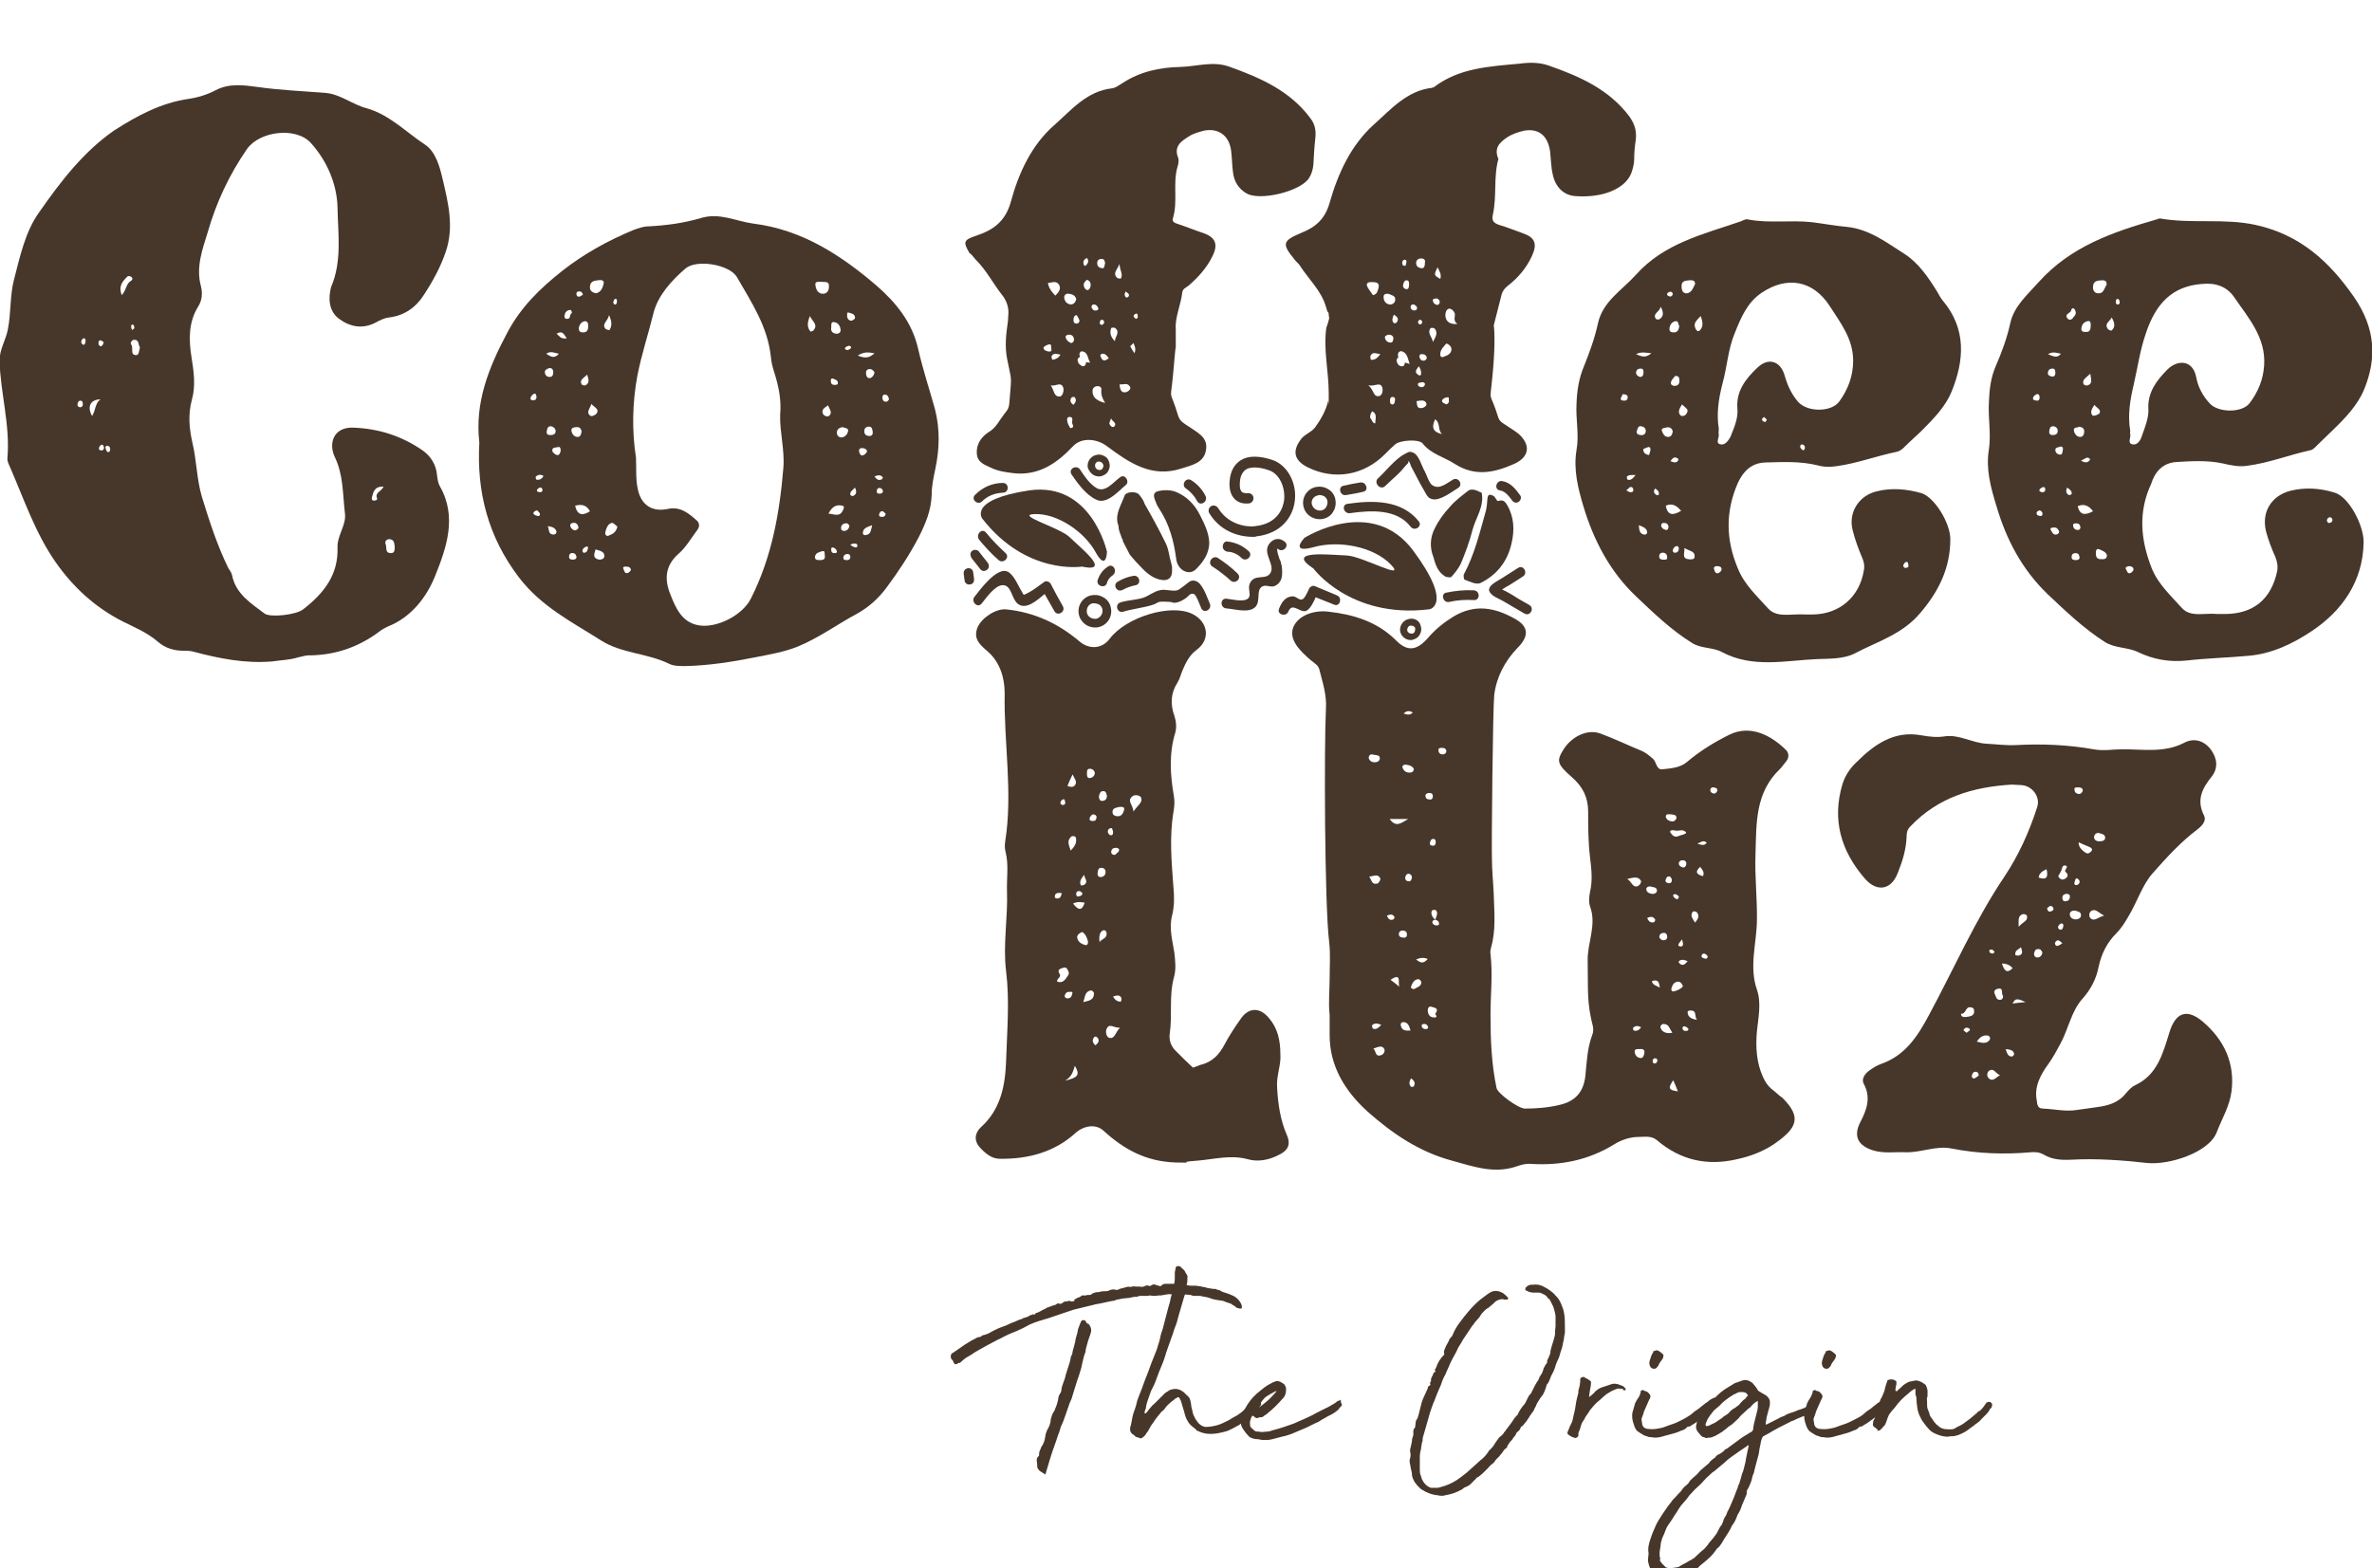 <?xml version="1.0" encoding="utf-8"?>
<!-- Generator: Adobe Illustrator 25.0.0, SVG Export Plug-In . SVG Version: 6.00 Build 0)  -->
<svg version="1.1" id="Capa_1" xmlns="http://www.w3.org/2000/svg" xmlns:xlink="http://www.w3.org/1999/xlink" x="0px" y="0px"
	 viewBox="0 0 510.2 337.4" style="enable-background:new 0 0 510.2 337.4;" xml:space="preserve">
<style type="text/css">
	.st0{fill:#47372A;}
</style>
<g>
	<g>
		<path class="st0" d="M381.2,234.4c-0.9-0.7-1.5-1.6-2-2.7c-1.4-3.1-1.6-6.4-1.3-9.8c0.3-3,1-6.1,0-9c-1.7-4.9-0.1-9.8,0-14.7
			s-0.5-9.7-0.3-14.5c0.2-6.6-0.1-13.1,5.2-18.2c0.5-0.5,0.9-1.1,1.4-1.7c0.7-0.9,0.6-1.9-0.2-2.6c-2.8-2.7-7.3-5.5-12.1-3.1
			c-3.2,1.6-6.3,3.5-9,5.8c-1.5,1.3-3.5,1.4-5.3,1.6c-1.3,0.2-1.3-1.5-2-2.2c-0.8-0.7-1.6-1.4-2.6-1.8c-2.9-1.2-5.8-2.6-8.8-3.7
			c-2.7-1-6.2,0.6-8,3.6c-1.4,2.3-1.3,3,1.9,5.8c2.3,2,3.5,4.3,3.5,7.4c0,3.2,0,6.5,0.4,9.8c0.3,2.5,0.6,5,0,7.5
			c-0.2,1-0.3,2.2,0,3.1c1.5,4-0.6,7.8-0.5,11.7c0.1,4.1-0.2,8.2,0.7,12.3c0.2,1.2,0.8,2.3,0.3,3.6c-1.1,2.9-1.2,5.9-1.5,8.9
			c-0.4,3.4-2.1,5.4-5.5,6.2c-2.5,0.6-5,0.8-7.5,0.8c-1.4,0-5.8-3.2-6.1-4.4c-1.1-5.2-1.3-10.5-1.3-15.8c0-4.3,0.5-8.7,0-13
			c-0.1-0.5,0-0.9,0.1-1.4c1.1-3.7,0.7-7.5,0.6-11.4c-0.1-2.6-0.4-5.2-0.4-7.9c-0.1-2.8,0.2-32.3,0.5-35.1c0.5-3.9,2.3-7.3,5-10.1
			c2.5-2.5,2.5-4.6-0.6-6.3c-4.3-2.4-8.5-3.2-13.1-0.5c-2.1,1.3-4,2.8-5.6,4.7c-2.5,2.8-4.5,2.9-7,0.3c-4-3.9-9-5.4-14.3-6
			c-3-0.4-6.5,0.7-7.6,3.3c-1.1,2.7,1.5,5.2,3.7,7.1c0.7,0.6,1.7,1.1,1.9,2.1c0.7,2.8,1.6,5.4,1.4,8.4c-0.4,7.9-0.3,42.3,0.7,50.2
			c0.3,2.5,0.1,5.2,0.1,7.8c0,2.6-0.3,5.2,0,7.8c0,1.5,0,2.9,0,4.4c0,6.8,3.4,12.1,8.1,16.4c5.3,4.7,11.1,8.7,18.2,10.6
			c4.4,1.2,8.7,2.8,13.4,1.4c1.2-0.4,2.3-0.8,3.6-0.7c6.4,0.4,12.4-0.8,17.9-4.2c1.6-1,3.5-1.6,5.3-1.6c1.3,0,2.7-0.3,3.9,0.7
			c5,4.3,10.8,5.6,17.2,4.1c2.8-0.6,5.5-1.6,7.9-3.2c5.1-3.5,6.1-5.8,1.9-10C382.5,235.6,381.9,234.9,381.2,234.4z M308.4,180.5
			c0.5,0.1,0.4,0.6,0.4,0.9c-0.1,0.6-0.5,0.6-0.9,0.5c-0.4-0.1-0.4-0.4-0.3-0.7C307.7,180.8,307.9,180.4,308.4,180.5z M307.5,170.6
			c0.5,0,0.7,0.3,0.7,0.7c0,0.4-0.2,0.8-0.7,0.7c-0.5,0-0.9-0.2-0.9-0.9C306.7,170.7,307.1,170.6,307.5,170.6z M307.1,206.3
			c-0.9,1.1-1.6,0.9-2.5,0.1C305.6,206,306.3,206,307.1,206.3z M303.9,153.3c-0.8,0.7-1.3,0.4-2,0.2
			C302.4,153.1,302.9,152.7,303.9,153.3z M302.3,164.5c0.7,0.1,1.4,0.2,1.8,0.9c0,0.5-0.3,0.8-0.7,0.8c-0.8,0.1-1.4-0.2-1.7-1
			C301.5,164.8,301.9,164.5,302.3,164.5z M303.7,188.8c-0.1,0.5-0.3,0.9-0.7,0.8c-0.5,0-0.9-0.4-0.7-1c0.1-0.4,0.4-0.7,0.8-0.6
			C303.5,188.1,303.7,188.4,303.7,188.8z M302.9,176.2c-1.6,0.9-2.6,1.9-4,0C300.2,176.2,301.2,176.2,302.9,176.2z M295.6,162.4
			c0.5,0.1,1.2,0,1.2,0.8c-0.1,0.6-0.6,0.8-1.1,0.8c-0.7,0-1.3-0.4-1.3-1.1C294.6,162.1,295.2,162.3,295.6,162.4z M296.9,189
			c0.1,0.3-0.4,1.1-0.7,1.1c-1.2,0.3-1.2-0.9-1.7-1.5C295.5,188.5,296.4,187.9,296.9,189z M295.1,220.6c0.6-0.6,1.3-0.4,2-0.1
			c-0.5,0.5-1,1.1-1.8,0.8C295.2,221.2,295.1,220.7,295.1,220.6z M297.1,227c-1.4,0.5-1.1-1-1.7-1.4c0.9-0.3,1.8-0.8,2.3,0
			C298,226,297.7,226.8,297.1,227z M298.3,197c0.7-0.3,1.2-0.4,1.6,0.2c0.1,0.1,0,0.5-0.2,0.6C299,198.1,298.6,197.7,298.3,197z
			 M299.1,210.8c2.5-1.7,1.5,0.7,1.9,1.5C300.4,211.8,299.8,211.3,299.1,210.8z M300.9,200.8c0.1-0.5,0.5-0.6,0.9-0.6
			c0.7,0.1,0.9,0.5,0.8,1c0,0.5-0.5,0.6-0.9,0.5C301.2,201.7,300.8,201.4,300.9,200.8z M301.3,220.6c-0.1-0.3,0.1-0.7,0.5-0.7
			c1.1,0,1.3,0.9,1.6,1.8C302.3,221.8,301.5,221.7,301.3,220.6z M304.1,233.7c0,0.1-0.5,0.2-0.6,0.1c-0.5-0.5-0.4-1.1,0-1.8
			C304.4,232.6,304.4,233.2,304.1,233.7z M304.2,212.8c-0.4,0-0.8-0.2-0.7-0.5c0.2-0.7,0.6-1.4,1.3-1.6c0.5-0.2,1,0.4,0.9,0.8
			C305.6,212.3,304.7,212.4,304.2,212.8z M306.7,221.4c-0.5,0-0.8-0.2-0.9-0.6c-0.1-0.5,0.4-0.5,0.6-0.5c0.3,0,0.6,0.2,0.7,0.5
			C307.3,221.1,307.1,221.4,306.7,221.4z M308.5,218.9c-1,0-1.4-0.7-1.4-1.6c0-0.4,0.3-0.9,0.8-0.7c0.5,0.2,1.7,0.2,0.9,1.4
			C308.4,218.1,309.6,218.9,308.5,218.9z M309,199.1c-0.4,0-0.8-0.2-0.9-0.6c-0.1-0.3,0.2-0.6,0.6-0.6c-0.7-0.7-1-1.3-0.7-2
			c0-0.1,0.7-0.2,0.8-0.1c0.6,0.6,0.2,1.2-0.1,2.1c0.4,0,0.7,0.3,0.8,0.6C309.6,199,309.4,199.1,309,199.1z M310.3,162.3
			c-0.6,0-0.9-0.4-0.9-0.9c0-0.5,0.4-0.5,0.6-0.5c0.5,0,1,0,1.1,0.7C311.1,162,310.8,162.3,310.3,162.3z M367.1,181.3
			c-0.5,0.7-1.1,0.5-2,0.2C366,181.1,366.4,180.7,367.1,181.3z M365.7,186.5c0.4,0.6,1,1.1,0.6,2
			C364.9,188.1,364.5,187.6,365.7,186.5z M363,206.8c-0.6,0.7-1,1-1.6,0.6c-0.2-0.1-0.4-0.5-0.3-0.6
			C361.7,206.3,362.3,206.5,363,206.8z M360.5,193.4c-0.2-0.1-0.5-0.4-0.6-0.6c-0.1-0.4,0.3-0.5,0.6-0.4c0.2,0.1,0.5,0.3,0.6,0.5
			C361.1,193.4,360.8,193.5,360.5,193.4z M361.8,202.1c0.1,0.5,0.2,0.7,0.2,1c0,0.4-0.2,0.6-0.6,0.5c-0.4,0-0.5-0.3-0.3-0.6
			C361.2,202.8,361.5,202.5,361.8,202.1z M361,211.2c0.4,0,0.8,0.4,1,1c-0.5,0.6-1.2,0.9-2,1.1c-0.4,0.1-0.6-0.4-0.5-0.6
			C359.7,211.9,360.1,211.2,361,211.2z M361.9,186.6c-0.4-0.1-0.8-0.4-0.8-0.8c0-0.6,0.6-0.8,1-0.7c0.4,0,0.7,0.4,0.6,0.9
			C362.6,186.4,362.4,186.7,361.9,186.6z M362.1,178.7c1,0.4,0.5,0.7-0.2,0.9c-0.7,0.1-1.3,0.7-2,0.2c-0.3-0.2-0.7-0.8-0.7-0.9
			c0.3-0.5,0.8-0.2,1.3-0.2c0.1,0.1,0.2,0.2,0.3,0.2c-0.1-0.1-0.2-0.1-0.3-0.2C361,178.8,361.7,178.5,362.1,178.7z M359.4,175.2
			c0.5,0.1,1.2,0,1.2,0.8c-0.2,0.5-0.5,0.8-1.1,0.7c-0.6-0.1-1.1-0.4-1.2-1C358.3,175,359,175.2,359.4,175.2z M358.3,189.2
			c0.1-0.4,0.4-0.8,0.9-0.6c0.2,0.1,0.4,0.5,0.4,0.7c0,0.5-0.2,0.8-0.8,0.7C358.4,189.9,358.1,189.7,358.3,189.2z M358,200.7
			c0.5,0.1,0.6,0.5,0.6,0.9c0,0.5-0.4,0.7-0.9,0.7c-0.4-0.1-0.8-0.4-0.8-0.8C357,200.9,357.4,200.7,358,200.7z M350,189.1
			c1.3-0.3,2.3-0.6,2.9,0.3c0.3,0.4-0.3,1.2-0.8,1.3C351.1,190.9,351,189.7,350,189.1z M351.3,221.1c0.5-0.5,1.1-0.4,1.7-0.1
			c-0.4,0.6-0.9,0.9-1.6,0.7C351.3,221.7,351.2,221.2,351.3,221.1z M352.7,227.6c-0.7-0.1-1.1-0.8-1.1-1.4c0-0.6,0.7-0.5,1.1-0.5
			c0.6-0.1,1.1,0.1,1,0.8C353.6,227.1,353.4,227.8,352.7,227.6z M354.9,190.7c0.6,0.2,1.5,0.1,1.5,0.9c0,0.5-0.6,0.8-1.1,0.7
			c-0.6-0.1-1.1-0.3-1.2-1C354.1,190.9,354.5,190.7,354.9,190.7z M354.3,197.5c0.8-0.4,1.3-0.3,1.7,0.3c0.1,0.1-0.1,0.5-0.2,0.6
			C355.1,198.6,354.6,198.3,354.3,197.5z M355.9,228.8c-0.4,0-0.5-0.4-0.4-0.7c0-0.2,0.2-0.4,0.4-0.4c0.3-0.1,0.6,0.1,0.6,0.5
			C356.4,228.5,356.3,228.8,355.9,228.8z M355.3,211.1c1.3-0.5,1.6,0.2,1.7,1.4C356.3,212,355.5,212,355.3,211.1z M357.2,221.2
			c-0.2-0.4,0.2-0.9,0.6-0.9c1.2,0,1.3,1,1.9,1.9C358.4,222.4,357.6,222.1,357.2,221.2z M359.9,232.4c0.4,0.9,0.7,1.6,1,2.4
			C358.9,234.5,358.7,234.2,359.9,232.4z M362.5,221.8c-0.4,0-0.6-0.3-0.6-0.6c0-0.4,0.4-0.5,0.7-0.3c0.3,0.1,0.5,0.4,0.6,0.5
			C363.1,221.8,362.8,221.8,362.5,221.8z M363,217.9c-0.1-0.5,0.4-0.5,0.8-0.5c1.2,0.1,0.6,1.2,1.2,2
			C363.6,219.2,363.1,218.7,363,217.9z M364.6,198.5c-0.4-0.7-1.1-1.4-0.6-2.2c0.2-0.4,0.8-0.2,1,0
			C365.7,197.2,365.1,197.8,364.6,198.5z M366.6,206.2c-0.3-0.1-0.7-0.2-0.6-0.6c0.1-0.4,0.4-0.5,0.7-0.4c0.3,0.1,0.5,0.4,0.6,0.5
			C367.3,206.3,367,206.3,366.6,206.2z M368.5,170.7c-0.4-0.1-0.7-0.4-0.6-0.9c0.1-0.4,0.4-0.4,0.7-0.4c0.4,0.1,0.8,0.1,0.8,0.7
			C369.2,170.6,368.9,170.8,368.5,170.7z"/>
		<path class="st0" d="M72.8,68.5c2.4,1.8,5.1,2.4,8,0.9c0.9-0.5,1.9-1,2.9-1.1c3.3-0.4,5.8-2.2,7.5-4.9c1.9-2.9,3.6-6,4.7-9.3
			c1.8-5.3,0.5-10.5-0.7-15.6c-0.6-2.6-1.5-5.9-3.8-7.4c-4.1-2.7-7.6-6.4-12.5-7.8c-3.1-0.8-5.6-3-8.8-3.3
			c-4.9-0.4-9.9-0.6-14.8-1.3c-3-0.4-6-0.8-8.9,0.7c-1.9,1-3.9,1.6-6,1.9c-5.9,0.9-10.9,3.6-15.9,6.8C17.9,32.7,13,39.1,8.4,45.7
			c-3,4.2-4.1,9.5-5.4,14.5c-0.9,3.5-0.6,7.1-1.3,10.6c-0.4,2.3-1.8,4.3-1.8,6.8c0.2,7,2.3,13.8,1.7,20.9c-0.1,0.7,0.3,1.4,0.6,2.1
			c3,6.9,5.4,14.1,9.8,20.4c3.8,5.4,8.5,9.7,14.4,12.7c2.6,1.3,5.3,2.4,7.6,4.4c1.5,1.3,3.4,1.9,5.4,1.9c0.7,0,1.5,0,2.2,0.2
			c5.6,1.5,11.2,2.6,17,2.1c1.9-0.3,3.8-0.3,5.6-0.9c0.7-0.1,1.4-0.4,2.1-0.4c5.8,0,10.9-1.8,15.4-5.2c0.5-0.4,1.1-0.7,1.7-1
			c5.1-2,8.4-6.4,10.2-10.9c2.4-6,4.8-12.7,1-19.3c-0.4-0.7-0.5-1.6-0.6-2.4c-0.2-2.3-1.4-4.1-3.1-5.3c-4.5-3.1-9.4-4.7-15-4.9
			c-4.1-0.1-5.3,3.3-3.9,6.3c1.9,3.9,1.7,8.1,2.2,12.2c0.3,2.5-1.7,4.7-1.6,7.3c0.2,5.9-3,9.9-7.4,13.3c-1.5,1.2-7.1,1.8-8.3,0.9
			c-2.9-2.2-6.2-4.2-7-8.3c-0.1-0.5-0.5-1-0.8-1.5c-2.4-4.9-4.1-10.2-5.7-15.4c-1.1-3.8-1.1-7.7-2-11.5c-0.7-3.1-1-6.1-0.1-9.4
			c0.8-2.9,0.4-5.9-0.1-9c-0.6-3.7-0.7-7.5,1.4-10.9c0.9-1.4,1-3,0.6-4.5c-1.1-4.1,0.4-8,1.5-11.6c1.8-6.3,4.6-12.3,8.4-17.8
			c2.7-3.9,10.6-4.9,13.8-1.3c3.5,3.9,5.6,8.9,5.7,13.9c0.1,5.7,1,11.5-1.4,17.1C70.6,64.2,70.7,66.8,72.8,68.5z M21.6,73.2
			c0.2,0,0.5,0.3,0.7,0.4c-0.1,0.5-0.3,0.9-0.7,0.9c-0.1,0-0.3-0.3-0.4-0.4C21.2,73.7,21.1,73.3,21.6,73.2z M17.1,87.6
			c-0.4-0.1-0.5-0.4-0.4-0.8c0.1-0.3,0.2-0.6,0.6-0.6c0.4,0,0.5,0.3,0.5,0.6C17.9,87.3,17.6,87.7,17.1,87.6z M18,74.2
			c-0.1,0-0.4-0.2-0.5-0.4c-0.1-0.4,0.1-0.8,0.4-1c0.3-0.1,0.4,0.1,0.5,0.3C18.4,73.6,18.4,74,18,74.2z M19.8,89.5
			c-1.1-2-0.4-3.5,1.8-3.6C20.4,86.8,20.6,88.3,19.8,89.5z M21.8,96.9c-0.4,0-0.6-0.2-0.5-0.6c0.1-0.2,0.3-0.6,0.6-0.6
			c0.4-0.1,0.3,0.4,0.5,0.6C22.3,96.6,22.3,96.9,21.8,96.9z M23.1,97.2c-0.2-0.1-0.3-0.5-0.4-0.8c-0.1-0.4,0.2-0.5,0.4-0.5
			c0.5,0.1,0.6,0.4,0.6,0.8C23.7,97.1,23.4,97.4,23.1,97.2z M28.9,70.5c0,0.2-0.2,0.3-0.5,0.5c-0.1-0.3-0.2-0.5-0.2-0.7
			c0-0.3,0.1-0.6,0.5-0.4C28.8,70,28.9,70.3,28.9,70.5z M26.2,63.5c-0.8-2,0.2-3,1.2-4c0.2-0.2,0.6-0.1,0.9,0.1
			c0.3,0.3,0.2,0.6-0.1,0.8C27.1,61,27.2,62.4,26.2,63.5z M29.2,76.4c-1.3-0.1-0.4-1.6-1-2.3c-0.3-0.3,0.3-1.1,0.7-1
			c1.1,0,0.8,1.2,1.2,1.6C29.9,75.5,29.9,76.5,29.2,76.4z M83.7,116c1.1,0,1.1,0.9,1.2,1.6c0,0.7,0,1.4-0.8,1.4
			c-1.3,0-0.9-1.1-1.1-1.8C82.6,116.5,83.2,116,83.7,116z M80,107c0.3-1.1,0.5-2.4,2.5-2.3c-0.5,1.1-1.9,1.2-1.4,2.5
			c0.1,0.4-0.3,0.5-0.7,0.5C80,107.7,79.9,107.3,80,107z"/>
		<path class="st0" d="M256.6,229.7c-1.2-1.1-2.4-2.3-3.6-3.5c-1.1-1-1.6-2.4-1.4-3.8c0.6-4-0.2-8.1,0.9-12.1
			c0.5-1.8,0.3-3.5,0.1-5.3c-0.4-2.6-1.2-5.3-0.5-8c0.5-2,0.5-4,0.3-6.1c-0.4-5.4-0.9-10.8,0-16.2c0.2-1.1,0.3-2.3,0.1-3.4
			c-0.8-4.6-1.1-9.1,0.3-13.7c0.3-1.1,0.2-2.4-0.2-3.6c-0.9-2.5-0.8-4.9,0.7-7.2c0.5-0.8,0.7-1.8,1.1-2.7c0.7-1.6,1.4-3.1,3-4.3
			c3-2.2,2.5-6-0.9-7.7c-4.6-2.3-14.2,0.6-17.8,5.3c-1.6,2.2-4.4,2.4-6.5,0.6c-4.6-3.9-9.8-6.3-15.8-6.9c-2.2-0.2-5.2,1.8-6.1,3.8
			c-1.1,2.6,0.6,3.9,2.2,5.3c2.7,2.4,3.6,5.8,3.6,9c-0.2,10.6,1.8,21.3,0.1,31.9c-0.1,0.7-0.1,1.5,0.1,2.2c0.7,2.8,0.2,5.7,0.3,8.5
			c0.2,5.7-0.9,11.5-0.2,17.1c0.8,6.5,0.2,13,0,19.5c-0.2,5.3-1.2,10.3-5.4,14.1c-1.3,1.2-1.6,2.9-0.2,4.4c1.1,1.2,2.5,2.4,4.2,2.4
			c6.1,0.1,11.8-1.4,16.4-5.6c1.7-1.5,4.3-2,6-0.4c4.4,4,9.1,6.6,15.5,6.8c5.7,0.1-1,0,4.7-0.4c3.6-0.3,7.1-1.3,10.8-0.3
			c2.1,0.6,4.4,0.2,6.4-0.8c2-0.9,3-2.1,2-4.4c-1.4-3.2-1.9-6.6-2.1-10.2c-0.2-2.6,0.9-4.9,0.7-7.2c0-3-0.6-5.6-2.4-7.7
			c-2-2.5-4.5-2.4-6.2,0.2c-1.2,1.7-2.4,3.5-3.4,5.4c-1.1,2.1-2.6,3.8-5.2,4.4C257.7,229.3,257.2,229.5,256.6,229.7 M238.8,178.2
			c0.6-0.2,0.4,0.4,0.6,0.6c0,0.4,0.1,0.9-0.5,0.9c-0.2,0-0.5-0.3-0.6-0.6C238.2,178.7,238.4,178.3,238.8,178.2z M240,182.4
			c0.3,0,0.7,0.2,0.7,0.3c0.1,0.7-0.6,0.8-0.8,1.2c-0.7,0.1-0.9-0.3-0.9-0.7C239.1,182.7,239.4,182.4,240,182.4z M236.4,171.2
			c0.1-0.5,0.3-1,0.9-1c0.7,0,0.6,0.6,0.8,1c0,0.7-0.4,1.1-1,1.1C236.6,172.4,236.3,171.8,236.4,171.2z M235.8,176.1
			c-0.1,0.5-0.5,0.6-1,0.5c-0.4,0-0.5-0.3-0.4-0.7c0.2-0.3,0.4-0.7,0.8-0.7C235.7,175.3,236,175.6,235.8,176.1z M234.6,165.4
			c0.5,0.1,0.8,0.4,0.9,0.9c-0.1,0.7-0.5,1-1.1,1.1c-0.6,0-0.6-0.5-0.6-0.9C233.8,166,233.7,165.3,234.6,165.4z M233.2,188.2
			c0.1,0.9,0.9,1.4,0.1,2.1c-0.2,0.2-0.8,0.2-0.8,0.2C232.1,189.7,232.5,189.1,233.2,188.2z M233.3,194.2c-0.6,1.9-1.4,1.6-2.5,0.2
			C231.8,193.9,232.5,194.1,233.3,194.2z M232.1,191.7c0.3,0,0.5,0.3,0.7,0.4c0,0.6-0.3,0.6-0.6,0.7c-0.3,0.1-0.6,0.2-0.7-0.3
			C231.4,192.1,231.6,191.7,232.1,191.7z M230.3,183c-0.3-1-0.9-2,0-2.9c0.2-0.3,1-0.3,1.1,0.1C231.7,181.3,231.1,182.2,230.3,183z
			 M230.6,213.9c-0.1,0.5-0.3,0.9-1.1,0.9c-0.1-0.1-0.5-0.1-0.5-0.5c0.1-0.6,0.5-1,1.1-0.9C230.6,213.3,230.8,213.5,230.6,213.9z
			 M230.7,166.6c0.4,0.9,1,1.5,0.6,2.2c-0.4,0.7-1.1,0.5-1.7,0.3C229.9,168.4,230.2,167.6,230.7,166.6z M228.6,172
			c0.5-0.2,0.4,0.3,0.5,0.5c0.1,0.3,0,0.6-0.4,0.7c-0.3,0-0.7-0.2-0.6-0.5C228.1,172.5,228.3,172.1,228.6,172z M226.9,192.7
			c0.1-0.5,0.5-0.6,0.9-0.6c0.3,0,0.6,0.1,0.6,0c-0.2,1-0.5,1.2-1,1.2C227.1,193.3,226.8,193.2,226.9,192.7z M227.4,211.2
			c-0.2-0.7,1-0.9,0.5-1.7c-0.4-0.6-0.2-1,0.5-1.2c0.4-0.1,0.8-0.3,1.1,0.1c0.3,0.5,0.6,1,0.2,1.5
			C229.1,210.8,228.6,211.6,227.4,211.2z M229.1,232.5c1.5-0.9,1.7-2,2.1-3.2C232.3,231.2,232,231.8,229.1,232.5z M231.7,201.7
			c-0.1-0.5,0.5-1,1.1-1.2c0.7,0.5,1,1.2,1.2,2c0.1,0.4-0.1,1-0.6,0.8C232.6,203.1,231.8,202.6,231.7,201.7z M233,215.6
			c0.4-1,0.3-2.3,1.6-2.5c0.3-0.1,0.8,0.4,0.7,0.8C235.2,215.3,234,215.3,233,215.6z M235.6,224.9c-0.5-0.5-0.8-1-0.3-1.7
			c0.2-0.3,0.6-0.2,0.8,0.1C236.6,224,236.1,224.5,235.6,224.9z M236.1,187.7c0.1-0.5,0.1-1,0.8-1c0.5,0,0.9,0.3,0.9,0.9
			c0,0.7-0.4,1-1,1.1C236.2,188.7,236,188.3,236.1,187.7z M236.5,202.7c-0.1-1-0.1-2.1,0.7-2.5c0.8-0.4,1.2,1,0.4,1.6
			C237.3,202.1,236.8,202.2,236.5,202.7z M238.7,223.3c-0.8-0.1-1-1.5-0.6-2.1c0.6-1.1,1.5,0,2.8-0.1
			C239.9,222.1,239.8,223.5,238.7,223.3z M241.1,215.5c-0.8,0-1.3-0.4-1.7-1.1c0.7-0.2,1.4-0.5,1.8,0.3
			C241.3,214.9,241.1,215.5,241.1,215.5z M240.3,175.6c-0.5,0-1-0.3-1-0.8c-0.1-1,0.8-1,1.5-1.2c0.5,0,1.1-0.1,1,0.6
			C241.6,175,241.2,175.7,240.3,175.6z M243.8,174.6c-0.1-1.5-1.5-2.3-0.2-3.3c0.5-0.4,1.5-0.2,1.8,0.2
			C245.9,172.7,244.7,173.2,243.8,174.6z"/>
		<path class="st0" d="M278.5,55.9c0.3,0.4,0.7,0.7,1,1.1c1.9,3,4.7,5.5,5.7,9c0.7,2.5,0.4-0.1,0.7,2.5c0,0-0.5,1.9-0.6,1.9
			c-0.7,4.8,0.5,9.4,0.5,14.2c0,0.1,0,0.1,0,0.2c0,0.1,0,0.2,0,0.3c0,0.4,0,0.7,0,1.1c-0.1,1.4-0.1,0.8-0.1-0.1
			c-0.4,2.1-1.7,4.3-2.8,5.8c-0.8,1.1-2.1,1.4-3,2.5c-2,2.6-1.6,4.6,1.3,6.1c5.8,2.9,12.2,1.8,16.8-2.9c0.7-0.7,1.4-1.4,2.1-2
			c1-0.9,5.1-1.2,5.9-0.2c1.8,2.3,4.6,2.9,6.9,4.4c4.4,2.8,8.5,1.9,12.8,0c3.3-1.5,3.6-4.1,0.9-6.5c-0.9-0.7-1.9-1.3-2.8-1.9
			c-0.6-0.4-1.2-0.7-1.5-1.5c-2-6.4-1.9-2.6-1.3-8.8c0.8-8,0.3-11.1,0.3-11.1l1.5-5.9c0.2-1.1,0.6-1.9,1.5-2.6
			c2.2-1.7,4-3.8,5.2-6.4c1.2-2.6,0.7-4-1.9-4.9c-1.7-0.6-3.4-1.3-5.1-1.8c-1.2-0.4-1.7-0.9-1.4-2.2c0.9-4,0.1-8.1,1.2-12
			c-1-2.3,0.2-3.5,1.8-4.6c1.2-0.8,2.5-1.2,3.8-1.5c3.1-0.5,5,1.1,5.5,4.4c0.2,1.7,0.2,3.4,0.6,5.1c0.6,2.8,2.5,4.5,5,4.6
			c5.8,0.4,10.6-1.6,11.9-5c0.3-0.9,0.6-1.9,0.6-2.9c0-1.3,0.1-2.6,0.3-3.9c0.3-2-0.1-3.6-1.3-5.3c-4.4-5.9-10.8-8.7-17.4-11
			c-2-0.7-4.1-0.7-6.3-0.4c-6.4,0.6-12.9,0.9-18.3,5c-0.1,0.1-0.3,0.1-0.5,0.2c-5.4,0.6-8.9,4.7-12.5,7.9
			c-4.9,4.4-7.7,10.5-9.5,16.8c-1,3.6-3.1,5.3-6.1,6.5C275.9,51.8,275.6,52.4,278.5,55.9z M295.8,91.1c-0.7-0.1-0.7-0.9-1.1-1.2
			c0-0.5,0.1-1.1,0.5-1.4C296.3,89.1,295.8,90.1,295.8,91.1z M297.9,72.7c-0.1-0.5,0.4-0.6,0.8-0.7c0.6,0,0.9,0.3,1,0.6
			c0,0.6-0.1,1.1-0.6,1.1C298.5,73.7,298,73.3,297.9,72.7z M300,86.4c0,0.3-0.2,0.7-0.6,0.6c-0.5-0.1-0.4-0.6-0.4-1
			c0-0.3,0.1-0.6,0.6-0.6C300.2,85.5,300.1,86,300,86.4z M305.2,78.8c0.4,0.7,0.6,1.3,0.4,1.9c0,0.1-0.5,0.1-0.6-0.1
			C304.2,80.1,304.6,79.5,305.2,78.8z M305.6,68.8c0.1,0.1,0.3,0.3,0.3,0.4c0,0.3-0.1,0.6-0.5,0.6c-0.1,0-0.4-0.3-0.4-0.4
			C305,69.1,305.1,68.8,305.6,68.8z M306.5,82.5c0,0.5-0.2,0.7-0.6,0.8c-0.4,0-0.8-0.1-0.9-0.5c-0.1-0.4,0.3-0.5,0.6-0.5
			C306,82.1,306.3,82.3,306.5,82.5z M305.7,87.8c-1,0.1-0.9-0.8-1-1.5c0.8-0.1,1.8-0.4,2.1,0.5C307,87.3,306.2,87.8,305.7,87.8z
			 M308.7,90.2c1.2,0.9,0.5,2.4,1.5,3.2C308.3,93,307.8,92,308.7,90.2z M311.1,87c-0.4-0.2-1.1-0.4-0.9-0.9c0.2-0.4,0.8-0.7,1.4-0.6
			C311.6,86.1,311.9,86.7,311.1,87z M310.4,76.8c-0.5,0.2-0.7-0.4-0.6-0.8c0.1-0.9,0.8-1.5,1.3-2.1c0.7,0.2,1.1,0.8,1.1,1.2
			C312.2,76.2,311.2,76.5,310.4,76.8z M310.9,67.6c0.2-1.7,1.5-1.4,2-0.2c0.2,0.6-0.5,1.6,0.6,2.3C311.5,69.9,310.8,68.8,310.9,67.6
			z M309.2,57.5c0.4,0.8,0.9,1.5,0.6,2.5C308.4,59.2,308.4,59.2,309.2,57.5z M308.8,64.2c0.6,0,0.8,0.4,0.9,0.7
			c-0.1,0.6-0.3,0.7-0.6,0.7c-0.5-0.1-0.8-0.4-0.9-0.9C308.1,64.3,308.5,64.3,308.8,64.2z M307.7,70.6c0.1-0.1,0.7-0.1,0.9,0.1
			c0.8,1,0.1,1.9-0.4,2.9C308.1,72.5,306.9,71.7,307.7,70.6z M306.9,77c-0.1,0.4-0.4,0.6-0.7,0.6c-0.6,0-0.8-0.4-0.9-0.9
			c0-0.4,0.3-0.6,0.6-0.5C306.4,76.2,306.8,76.4,306.9,77z M305.7,55.6c0.8,0,0.9,0.6,0.8,0.8c0,0.9-0.2,1.4-0.8,1.3
			c-0.6-0.1-1.1-0.4-1.1-1.1C304.6,56,305,55.6,305.7,55.6z M304.1,65.5c0.4,0.2,0.7,0.4,0.7,0.8c0,0.4-0.4,0.5-0.7,0.5
			c-0.4-0.1-0.7-0.3-0.7-0.8C303.5,65.5,303.8,65.5,304.1,65.5z M303.1,61.2c-0.1,0.5,0,1.1-0.7,1c-0.4-0.1-0.7-0.4-0.6-0.9
			c0.1-0.4,0.2-1,0.8-1C303.2,60.4,303,60.9,303.1,61.2z M302,55.9c0.4-0.1,0.6,0.2,0.5,0.5c0,0.3-0.1,0.5-0.2,0.8
			c-0.5,0-0.7-0.2-0.7-0.6C301.6,56.3,301.7,56,302,55.9z M301.6,75.6c1.1,0.4,1.2,1.5,1.6,2.7c-0.4-0.1-0.7-0.2-1-0.3
			c-0.1,0.5-0.2,0.9-0.8,0.8c-0.6-0.1-0.9-0.6-1-1.2c0-0.3,0.1-0.5,0.4-0.7c-0.1-0.1-0.1-0.3-0.1-0.5
			C300.6,75.9,301.1,75.4,301.6,75.6z M300.4,69.4c-0.1,0.1-0.5,0.2-0.6,0.1c-0.5-0.5-0.3-1.1,0-1.8
			C300.7,68.2,300.9,68.7,300.4,69.4z M298.6,63.2c0.7,0.3,1.6,0.4,1.5,1.3c0,0.6-0.6,1.1-1.2,1c-0.8-0.1-1.3-0.7-1.3-1.6
			C297.6,63.2,298.1,63.2,298.6,63.2z M297.3,83.3c0.2,0.5,0.1,1.7-0.6,1.9c-1.4,0.3-1.1-1.3-2.4-2.3
			C295.8,83.2,296.8,82.1,297.3,83.3z M294.9,77.4c-0.1,0-0.2-0.7-0.1-0.9c0.5-0.9,1.3-0.4,2.1-0.3C296.3,77,295.7,77.5,294.9,77.4z
			 M295.3,60.7c0.8,0,1.5,0.2,1.2,1.3c-0.2,0.5-0.2,1.3-1.2,1.5c-0.4-0.7-1.1-1.4-1.3-2.1C293.9,60.6,294.8,60.7,295.3,60.7z"/>
		<path class="st0" d="M210,56c2.2,2.2,3.6,5,5.5,7.4c0.9,1.1,1.5,2.6,1.4,4.1l-0.1,1.6c-0.4,2.7-0.7,5.4-0.2,8c1,5.1,1,3.4,0.6,8.4
			c-0.2,2.9-0.2,2.1-2,4.7c-0.7,1.1-1.4,2.1-2.6,2.8c-1.5,1-2.6,2.5-2.5,4.5c0.1,2.1,1.8,2.5,3.2,3.2c1.5,0.7,3.1,0.9,4.7,1.1
			c5.4,0.6,9.3-2.1,12.8-5.8c1.9-2,5.2-1.6,7.3,0c4.7,3.5,9.6,6.9,16,4.8c2.2-0.7,4.9-1.2,5.3-4c0.5-2.8-2-3.8-3.8-5.1
			c-0.9-0.6-1.8-1-2.2-2.3c-1.9-6.3-1.7-2.4-1.1-8.6c0.4-4.4,0.5-5.8,0.6-6.1c0-4.1,0-3.9,0-3.9c-0.2-2.5,1.1-5.2,1.4-7.9
			c0.1-0.8,0.8-1,1.3-1.4c2.1-1.8,4-3.9,5.2-6.4c1.3-2.6,0.6-4.1-2.1-5c-1.8-0.6-3.5-1.3-5.3-1.9c-0.6-0.2-1.4-0.4-1.1-1.3
			c1.1-3.6-0.1-7.5,1-11.1c0.2-0.6,0.3-1.4,0.1-1.9c-1-2.5,0.8-3.6,2.4-4.6c0.9-0.6,2.1-0.9,3.2-1.2c3.1-0.6,5.4,1.1,5.8,4.3
			c0.2,1.5,0.2,3.1,0.4,4.6c0.2,2,1.2,3.6,2.9,4.6c2.9,1.7,11.5-0.4,13.4-3.2c0.6-0.9,0.9-1.9,1-3c0.1-1.9,0.2-3.7,0.4-5.5
			c0.2-1.7,0-3.1-1-4.4c-4.4-6-10.9-8.8-17.6-11.2c-3.5-1.2-6.9,0-10.4,0.1c-4.5,0.1-8.7,1-12.5,3.5c-0.7,0.4-1.4,1-2.2,1.1
			c-5.4,0.6-8.7,4.6-12.3,7.8c-5,4.3-7.8,10.4-9.5,16.7c-1.2,4.2-3.8,6-7.4,7.2c-2.7,0.9-2.9,1.3-1.5,3.7
			C209.1,54.8,209.5,55.5,210,56z M230.2,92.1c-0.2-0.4-0.5-0.8-0.6-1.3c-0.1-0.4-0.2-1.1,0.5-1.1c0.8,0,0.5,0.8,0.5,1.3
			C230.8,91.5,231.1,92.1,230.2,92.1z M229.2,72.6c0-0.5,0.4-0.6,0.8-0.6c0.5,0,0.9,0.3,1,0.9c0.1,0.5-0.3,0.9-0.6,0.9
			C229.8,73.6,229.4,73.2,229.2,72.6z M230.9,87.1c-0.6-0.4-0.9-0.9-0.4-1.6c0.1-0.1,0.5-0.1,0.6-0.1
			C231.7,86.1,231.3,86.6,230.9,87.1z M235,84c0.1-1.2,2-1.2,1.9-0.2c-0.1,1,0.1,1.7,0.8,2.9C235.8,86.2,234.9,85.4,235,84z
			 M244.3,67.5c0.4-0.1,0.4,0.2,0.4,0.4c0.1,0.3,0,0.6-0.3,0.7c-0.1,0-0.4-0.2-0.5-0.4C243.7,67.9,244,67.6,244.3,67.5z M243.8,73.8
			c0.3,0.7,0.6,1.3,0.2,2.2c-0.4-0.6-0.6-1-0.9-1.5C243.3,74.3,243.5,74.1,243.8,73.8z M242.1,62.7c0.2,0.2,0.5,0.3,0.7,0.6
			c0.1,0.3,0,0.6-0.4,0.7c-0.4,0-0.4-0.3-0.5-0.6C241.9,63.1,242.1,62.9,242.1,62.7z M243.1,83.3c0.2,0.5-0.6,1.1-1.1,1.1
			c-1,0.1-1.1-0.9-1.2-1.7C241.6,82.8,242.6,82.2,243.1,83.3z M240.8,56.8c0.1,1.5,0.8,2.2,0.3,3.1c0,0.1-0.6,0-0.8-0.1
			C239.3,58.8,240.2,58.2,240.8,56.8z M239,70.6c0-0.1,0.7-0.2,0.9,0c1.1,0.9-0.1,1.9-0.1,2.8C239,72.6,238.6,71.7,239,70.6z
			 M239,90c0.1,0.6,1.2,0.9,0.8,1.6c-0.4,0.6-1,0.1-1.2-0.5C238.7,90.8,238.8,90.4,239,90z M238.5,77.1c-0.2,0.1-0.5,0.3-0.7,0.4
			c-0.7,0.2-0.9-0.4-1.1-0.9c-0.1-0.4,0.3-0.5,0.6-0.5C237.7,76.1,238.1,76.5,238.5,77.1z M236.6,69.2c0-0.2,0.2-0.4,0.4-0.4
			c0.4,0,0.5,0.3,0.5,0.7c-0.1,0.1-0.3,0.3-0.4,0.4C236.5,69.9,236.5,69.5,236.6,69.2z M236.9,55.7c0.7,0,0.7,0.5,0.8,0.9
			c-0.2,0.5,0,1.2-0.7,1.1c-0.6-0.1-1-0.4-1-1.1C236,56,236.4,55.7,236.9,55.7z M235.3,65.5c0.4,0,0.7,0.3,0.9,0.7
			c0.2,0.5-0.3,0.6-0.5,0.6c-0.4,0.1-0.7-0.2-0.9-0.6C234.7,65.6,235.1,65.5,235.3,65.5z M234.6,61.3c0,0.5-0.3,1.1-0.7,1.1
			c-0.4,0-0.8-0.6-0.8-1.1c0-0.5,0.4-0.9,0.7-1.1C234.4,60.4,234.6,60.8,234.6,61.3z M233.8,55.5c0.5,0.7,0.2,1.1-0.2,1.6
			c-0.2,0.2-0.4,0.1-0.5-0.2C232.9,56.3,233.1,55.8,233.8,55.5z M232.8,75.6c1.3,0.2,1.1,1.6,1.7,2.4c-0.3,0-0.6,0-0.9-0.1
			c0,0.5-0.2,0.9-0.7,0.9c-0.6-0.2-1-0.6-1.1-1.2c-0.1-0.4,0.2-0.7,0.5-0.8c0-0.1-0.1-0.3-0.1-0.4C232.1,76,232.4,75.5,232.8,75.6z
			 M232.1,68.7c0.2,0.4,0,0.8-0.4,0.9c-0.6,0.1-0.8-0.3-0.8-0.7c0-0.5,0.1-1,0.6-1.1C231.6,67.7,231.9,68.3,232.1,68.7z M229.9,63.2
			c0.7,0.1,1.4,0.3,1.6,1.2c-0.2,0.6-0.5,1.1-1.2,1.1c-0.8-0.1-1.3-0.6-1.4-1.5C228.9,63.4,229.4,63.1,229.9,63.2z M228.7,83.4
			c0.2,0.6-0.1,1.8-0.7,1.9c-1.4,0.1-1.2-1.3-2-2.4C227.1,83.2,228.2,82,228.7,83.4z M226.4,77.4c-0.1,0-0.3-0.6-0.2-0.8
			c0.5-0.8,1.2-0.4,1.9-0.3C227.7,77,227.1,77.3,226.4,77.4z M227.8,61.3c0.5,0.8-0.1,1.6-0.8,2.3c-0.8-0.8-1.4-1.6-1.6-2.7
			C226.2,60.8,227.3,60.3,227.8,61.3z M225.6,74.1c0.6-0.1,0.5,0.4,0.5,0.8c0.2,0.7-0.1,0.8-0.7,0.7c-0.5-0.1-1.1-0.4-0.9-0.9
			C224.6,74.5,225.2,74.2,225.6,74.1z"/>
		<path class="st0" d="M473.8,219.8c-3.4-2.9-5.9-2-7.2,2.4c-1.4,4.5-2.6,9.1-7.4,11.3c-0.8,0.4-1.4,1.1-2,1.8
			c-1.6,2-3.9,2.6-6.2,2.9c-1.4,0.2-2.9,0.4-4.3,0.6c-2.4,0.4-4.8-0.2-7.3-0.3c-1.2,0-1.2-1-1.3-1.7c-0.6-3,0.8-5.6,2.5-7.9
			c1-1.4,1.8-2.9,2.6-4.4c1.7-3.1,2.3-6.9,4.7-9.6c1.8-2,3-4.3,3.5-6.9c0.6-2.8,1.8-5.2,3.8-7.2c1.1-1.1,1.9-2.4,2.7-3.8
			c1.8-3,2.9-6.6,5.1-9.1c3-3.4,6.1-6.8,9.7-9.5c1-0.8,1.9-1.8,1.4-2.9c-1.7-3.3-0.5-5.8,1.6-8.4c1.5-1.9,1.2-4-0.2-5.9
			c-1.5-1.9-3.6-2.5-5.7-1.4c-4.2,2.2-8.8,1.4-13.2,1.4c-2.1,0-4.2,0.4-6.3,0c-5.6-1-11.2-1.2-16.8-0.9c-2.1,0.1-4.2-0.2-6.3-0.3
			c-3-0.2-5.8-2-8.8-1.6c-1.7,0.3-3.4,0.1-5.1-0.2c-5.9-1.1-10.2,2-14,5.8c-1.3,1.2-2.4,2.8-3,4.7c-2.3,7.7-0.3,14.4,4.8,20.3
			c2.6,3,5.7,2.5,7.1-1.2c1-2.5,1.8-5,1.9-7.8c0-0.8,0.1-1.5,0.8-2.2c6-6.3,13.5-8.5,21.8-9c0.7,0,1.3,0.1,2,0.1
			c2.4,0.1,4.2,2.5,3.5,4.7c-1.7,5.3-4,10.4-7,14.9c-6.4,9.5-10.9,19.9-16.3,29.9c-2.4,4.5-5.1,8.7-10.3,10.5
			c-0.9,0.3-1.8,0.9-2.5,1.4c-1,0.7-1.8,1.9-1.2,2.9c1.6,3,0.6,5.6-0.8,8.3c-1.5,3-0.4,5,2.8,6c2.3,0.7,4.7,0.3,7,0.4
			c3.3,0.1,6.6-1.5,9.9-0.8c5.6,1.1,11.3,1.3,17,0.8c1-0.1,1.9,0,2.8,0.5c1.8,1.1,3.8,1.2,5.9,1.1c5.4-0.3,10.9,0.1,16.3,0.7
			c4.7,0.5,13.3-2.2,15-6.6c1.1-2.9,2.8-5.6,3.2-8.9C480.7,228.8,478.5,223.8,473.8,219.8z M434.7,203.8c0.3,0.9,0.5,1.6-0.6,1.8
			c-0.2,0-0.6-0.1-0.6-0.1C433.3,204.5,434.1,204.3,434.7,203.8z M428.5,204.3c0.2,0.1,0.3,0.3,0.5,0.4c-0.1,0.5-0.4,0.5-0.7,0.4
			c-0.2,0-0.4-0.3-0.4-0.4C427.8,204.4,428.1,204.2,428.5,204.3z M421.8,218.1c1.1,0.1,0.9-1.5,2-1.4c0.6,0.1,0.9,0.2,0.8,1.2
			c-0.2,0.7-0.9,0.8-1.8,0.9C422.3,218.8,421.8,218.8,421.8,218.1z M423,222.2c-0.3-0.2-0.5-0.4-0.7-0.6c0.2-0.2,0.4-0.5,0.6-0.5
			c0.4,0,0.8,0.1,0.8,0.5C423.8,221.7,423.3,221.9,423,222.2z M424.7,232c-0.5,0.1-0.7-0.4-0.5-0.8c0.1-0.4,0.4-0.7,0.9-0.6
			c0.4,0.1,0.5,0.4,0.5,0.8C425.3,231.6,425,231.9,424.7,232z M425.2,224.1c0.6-0.9,1.3-1.5,2.4-1.3c0.4,0.1,0.6,0.6,0.3,1
			C427.2,224.7,426.2,224.3,425.2,224.1z M427.7,231.9c-0.4-0.4-0.3-1.2,0.1-1.5c1.1-0.8,1.5,0.7,2.4,0.9
			C429.3,231.8,428.6,232.9,427.7,231.9z M430.1,215.1c-0.8,0-0.8-0.9-1.1-1.4c-0.2-0.7,0.4-0.9,0.8-1c1.1-0.2,0.7,0.8,0.9,1.3
			C431.1,214.6,430.6,215.2,430.1,215.1z M430.6,207.3c1.1,0,1.8,0.4,2.3,1C431.7,209.5,431.1,208.9,430.6,207.3z M432.7,227.3
			c-0.8,0-1-0.7-1.3-1.6c0.9,0.1,1.6,0.2,1.8,0.9C433.3,226.9,433,227.3,432.7,227.3z M432.9,215.9c0.6-1.4,1.4-0.9,2.8-0.3
			C434.4,215.7,433.7,215.8,432.9,215.9z M434.2,199.4c0-1.4-0.2-2.3,0.8-2.7c0.3-0.1,0.9,0,1,0.4
			C436.2,198.2,435.1,198.3,434.2,199.4z M451.4,179.2c0.5,0.2,1.3,0.2,1.4,0.9c0.1,0.8-0.7,0.9-1.2,0.9c-0.5,0-1.1-0.1-1.2-0.9
			C450.5,179.5,450.8,179.2,451.4,179.2z M452.6,197c-1.4,0.3-2.1,1.4-3,0.5c-0.3-0.3-0.3-1.2,0.2-1.5
			C450.7,195.4,451.3,196.3,452.6,197z M450,182.8c0,0.2-0.3,0.5-0.6,0.7c-0.5,0.3-0.9-0.1-1.3-0.4c-0.4-0.4-1-0.8-1-1.9
			c0.8,0.4,1.3,0.6,1.8,0.8C449.3,182.2,449.9,182.3,450,182.8z M447.3,189.8c0,0.2-0.3,0.6-0.6,0.6c-0.3,0.1-0.6-0.1-0.5-0.6
			c0.2-0.3,0.1-0.9,0.6-0.8C447.1,189.1,447.4,189.6,447.3,189.8z M447,169.4c0.5,0,1,0.1,1,0.7c-0.2,0.5-0.5,0.8-1,0.7
			c-0.5-0.1-0.8-0.4-0.8-1C446.1,169.4,446.6,169.4,447,169.4z M446.3,195.9c0.5,0.2,1.4,0.2,1.3,1.1c0,0.5-0.6,0.8-1.1,0.8
			c-0.7,0-1.3-0.4-1.3-1.1C445.2,196.1,445.7,195.9,446.3,195.9z M445.2,193.1c-0.1,0.6-0.5,0.8-1,0.8c-0.5,0-0.6-0.4-0.6-0.8
			c0-0.6,0.5-0.7,0.8-0.8C445.1,192.3,445.3,192.6,445.2,193.1z M443.2,187.6c0.4-0.4,0.2-1.5,1-1.4c0.9,0.2-0.1,0.8,0,1.3
			c0.5,0.4,0.8,0.9,0.2,1.4c-0.3,0.3-0.9,0.5-1.3,0.1C442.3,188.5,443.1,188.1,443.2,187.6z M442.7,199.3c0.2-0.4,0.5-0.7,0.9-0.6
			c0.1,0,0.3,0.4,0.2,0.6c-0.1,0.4-0.2,0.8-0.7,0.7C442.8,199.9,442.6,199.7,442.7,199.3z M442.8,202.3c0.2,0.1,0.5,0.4,0.8,0.6
			c-0.2,0.2-0.5,0.4-0.8,0.5c-0.5,0.3-0.8-0.1-0.8-0.5C442.1,202.7,442.2,202.3,442.8,202.3z M441.7,195.6c0,0.2-0.4,0.5-0.7,0.5
			c-0.3,0.1-0.6-0.1-0.7-0.7c0.2-0.1,0.4-0.4,0.7-0.5C441.4,194.9,441.7,195.2,441.7,195.6z M440.2,187c0.4,1.7,0,2.4-1.7,1.8
			C438.6,187.8,439.4,187.4,440.2,187z M437.5,205.2c0.1-0.4,0.2-1,0.8-1c0.6-0.1,0.8,0.3,1,0.7c-0.1,0.8-0.6,1.1-1.1,1.1
			C437.8,206,437.5,205.7,437.5,205.2z"/>
		<path class="st0" d="M197.5,75.1c-1.3-5.8-4.8-10-8.9-13.6c-7.7-6.6-16.1-12.1-26.6-13.4c-3.7-0.5-7.2-2.4-11.2-1.2
			c-3.7,1.1-7.5,1.6-11.3,1.8c-1.1,0-2.2,0.4-3.3,0.8c-5.5,2.3-10.6,5.1-15.3,8.8c-4.8,3.8-8.9,7.8-11.8,13.3c-4,7.5-7,15-6,23.6
			c-0.6,10.7,1.9,20.3,8.5,29c4.8,6.3,11.4,9.6,17.7,13.6c4.4,2.8,9.9,2.7,14.6,5c1,0.5,2.2,0.5,3.4,0.5c5.1-0.1,10.2-0.9,15.2-1.9
			c3-0.6,6.1-1.1,9.1-2.3c4.6-1.9,8.5-4.8,12.8-7.1c2.5-1.4,4.6-3.3,6.3-5.6c2.6-3.5,4.9-7,6.9-10.8c1.5-3,2.7-5.8,2.8-9.2
			c0-1.9,0.4-3.7,0.8-5.6c0.9-4.3,1-8.5-0.1-12.8C199.9,83.7,198.5,79.5,197.5,75.1z M131.1,71c0,0.1-0.6-0.1-0.8-0.2
			c-1-1.1,0.4-1.6,0.7-3C131.7,69.3,131.6,70.2,131.1,71z M128.6,60.3c0.7-0.1,1.5-0.1,1.2,0.9c-0.2,0.8-0.6,1.7-1.6,1.9
			c-0.9-0.2-1.4-0.6-1.3-1.5C127,60.5,127.8,60.4,128.6,60.3z M126.5,70.4c0,0.7-0.4,1.2-1.2,1.1c-0.6,0-0.8-0.3-0.8-0.9
			c0.1-0.8,0.6-1.4,1.3-1.5C126.6,69.1,126.5,69.9,126.5,70.4z M125.9,82.9c-0.2,0.1-0.7-0.1-0.8-0.2c-0.5-1,0.4-1.3,1.2-2.1
			C126.6,81.6,126.9,82.4,125.9,82.9z M124.5,62.7c0.3,0,0.6-0.1,0.9,0.7c-0.1,0.1-0.4,0.2-0.7,0.4c-0.3,0.1-0.6,0-0.7-0.4
			C123.9,63,124.1,62.7,124.5,62.7z M124,91.9c0.7-0.1,1,0.4,1.1,0.9c-0.1,0.7-0.3,1.3-1,1.2c-0.7-0.1-1.1-0.7-1.2-1.4
			C122.9,92,123.5,91.9,124,91.9z M120.2,76.1c-0.9,1.1-1.7,0.7-2.7,0C118.5,75.4,119.4,76,120.2,76.1z M114.1,85.8
			c0-0.5,0.4-0.9,0.8-1.1c0.4-0.1,0.4,0.3,0.5,0.6c0,0.4-0.1,0.8-0.6,0.8C114.5,86.2,114.1,86,114.1,85.8z M115.6,111
			c-0.3-0.1-0.7-0.2-0.8-0.4c-0.2-0.4,0.2-0.6,0.4-0.7c0.5-0.3,0.6,0.3,0.9,0.5C116.2,110.8,116.1,111.1,115.6,111z M116.1,105.9
			c-0.3-0.1-0.7-0.1-0.6-0.4c0-0.2,0.3-0.5,0.6-0.6c0.3-0.1,0.5,0.1,0.6,0.5C116.7,105.7,116.5,105.9,116.1,105.9z M115.4,103.2
			c-0.1,0-0.2-0.5-0.2-0.6c0.5-0.5,1.1-0.6,1.7-0.2C116.6,103,116.1,103.3,115.4,103.2z M117.2,80.2c-0.1-0.6,0.4-0.8,0.9-1
			c0.6-0.1,0.9,0.3,0.9,0.9c0,0.6-0.2,1-0.8,1C117.7,81.1,117.3,80.8,117.2,80.2z M117.6,92.8c0.1-0.6,0.2-1.1,0.9-1.1
			c0.5,0.1,0.9,0.4,1,0.9c0.1,0.7-0.4,1-1,1C117.9,93.6,117.5,93.5,117.6,92.8z M119.1,115c-1.3,0-0.9-1.2-1.3-1.8
			c1,0.1,1.7,0.4,1.9,1.2C119.7,114.7,119.5,115,119.1,115z M119.8,97.9c-0.4-0.1-0.9-0.5-1-0.9c-0.1-0.8,0.7-0.7,1.2-0.8
			c0.5-0.2,0.6,0.3,0.6,0.8C120.5,97.3,120.4,98,119.8,97.9z M119.7,71.8c1.4-0.8,1.6,0.2,2.2,1C120.5,73,120.3,72.2,119.7,71.8z
			 M121.9,68.6c-0.4,0-0.5-0.3-0.5-0.6c0.1-0.7,0.4-1.2,1.1-1.3c0.4-0.1,0.5,0.3,0.5,0.7C122.4,67.5,122.9,68.7,121.9,68.6z
			 M123.2,120.4c-0.4,0-0.8-0.1-0.8-0.6c0-0.5,0.2-0.9,0.9-0.8c0.5,0.1,0.6,0.4,0.7,0.8C124,120.3,123.6,120.4,123.2,120.4z
			 M123.8,114.1c-0.6,0-0.9-0.4-1.1-0.8c-0.2-0.5,0.2-0.8,0.6-0.8c0.5-0.1,0.9,0.2,1.1,0.8C124.5,113.7,124.2,113.9,123.8,114.1z
			 M125.8,118.9c-0.4,0.1-0.6-0.2-0.5-0.6c0.1-0.3,0.5-0.6,0.8-0.7c0.1-0.1,0.4,0.1,0.4,0.1C126.4,118.5,126.2,118.8,125.8,118.9z
			 M123.7,108.8c1.5-0.4,2.5-0.1,3.2,1.2C125.3,111,124.2,110.9,123.7,108.8z M126.8,89.3c-0.7-0.7,0.1-1.4,0.4-2.4
			c0.7,0.8,1.8,1.1,1.1,2.1C128,89.3,127.2,89.8,126.8,89.3z M128.5,120.3c-1.1-0.4-0.6-1.3-0.4-2.1c0.9,0.3,2,0.4,1.9,1.6
			C129.8,120.4,129,120.5,128.5,120.3z M131,115.2c-0.6,0.3-0.9-0.2-0.8-0.7c0.2-0.8,0.5-1.8,1.4-2c0.3-0.1,0.9,0.6,1.2,0.8
			C132.5,114.6,131.7,114.9,131,115.2z M132.2,65.5c-0.1,0-0.3-0.3-0.3-0.5c0.1-0.3,0.2-0.6,0.4-0.7c0.4-0.1,0.4,0.3,0.4,0.6
			C132.7,65.3,132.5,65.6,132.2,65.5z M135,123.3c-0.7,0.1-0.7-0.5-0.9-0.9c-0.2-0.4,0.1-0.5,0.4-0.5c0.5,0,1,0,1.2,0.6
			C135.7,122.9,135.3,123.1,135,123.3z M168.5,100.6c-0.8,9.8-2.5,19.3-7,28.2c-1.8,3.6-7.5,6.5-11.4,5.7c-3.5-0.7-4.8-3.8-5.9-6.6
			c-1.3-3.2-1.2-6.2,1.8-8.8c1.6-1.4,2.7-3.4,4-5.1c0.5-0.7,0.5-1.4-0.1-2c-1.8-1.6-3.6-3.1-6.3-2.5c-3.4,0.7-5.7-0.9-6.4-4.2
			c-0.5-2.2-0.3-4.4-0.4-6.8c-0.9-5.8-0.8-11.8,0.3-17.7c0.9-4.6,2.4-9.1,3.5-13.6c1-3.7,3.8-6.8,6.8-9.4c2.4-2.1,9.5-0.9,11.1,1.8
			c3.1,5.4,6.6,10.6,7.3,17.1c0.1,1.2,0.4,2.4,0.8,3.6c0.9,2.9,1.5,5.8,1.2,9C167.7,92.9,168.8,96.8,168.5,100.6z M182.7,67.3
			c0.5,0.1,1.1,0.3,1.2,0.9c0.1,0.4-0.3,0.6-0.7,0.8c-0.6,0-1-0.4-1-1.1C182.3,67.7,182,67,182.7,67.3z M183.5,106.7
			c-0.1,0.1-0.6-0.1-0.6-0.3c-0.1-0.7,0.5-0.9,1-1.5C184.4,106,184.1,106.4,183.5,106.7z M181.8,74.8c0.1-0.2,0.5-0.3,0.7-0.4
			c0.3,0,0.7,0.1,0.5,0.5c-0.1,0.2-0.4,0.3-0.6,0.4C182,75.3,181.6,75.2,181.8,74.8z M182.4,92.8c-0.1,0.6-0.6,1.2-1.3,1.3
			c-0.6,0.1-1.1-0.4-1.1-1c0-0.7,0.5-1.1,1.2-1.2C181.8,92.1,182.6,92.1,182.4,92.8z M179.5,82.8c-0.6,0-0.8-0.3-0.8-0.9
			c0-0.4,0.2-0.6,0.6-0.4c0.4,0.2,1,0.3,0.9,1C180.2,82.8,179.8,82.8,179.5,82.8z M179.4,69.3c0.8,0.1,1.3,0.7,1.4,1.6
			c0.1,0.5-0.3,0.9-0.8,0.9c-0.8,0-1.4-0.5-1.2-1.4C178.8,69.9,178.7,69.2,179.4,69.3z M176.6,60.6c0.7,0.2,1.8-0.3,1.7,1.1
			c0,0.8-0.4,1.5-1.3,1.5c-1.1,0-1.5-1-1.6-1.8C175.2,60.4,176.1,60.7,176.6,60.6z M174.3,71.3c-0.7-0.9-0.7-1.8-0.1-3.3
			c0.6,1.2,1.7,1.8,0.9,2.9C175,71.2,174.4,71.4,174.3,71.3z M176.2,120.5c-0.5,0-1-0.1-0.9-0.8c0.2-0.8,0.9-0.9,1.5-1.1
			c0.8-0.2,0.5,0.5,0.6,0.8C177.6,120.5,176.9,120.5,176.2,120.5z M177,89c-0.4-1,0.5-1.3,1.1-1.8c0.3,0.8,1,1.5,0.3,2.2
			C178.1,89.8,177.2,89.5,177,89z M181.2,108.8c0.5,0.1,0.3,0.6,0.1,1c-0.7,1.5-1.8,0.8-3.1,0.7C179,108.9,180,108.5,181.2,108.8z
			 M179.4,119c-0.3,0-0.6-0.2-0.6-0.6c0-0.3-0.1-0.7,0.4-0.6c0.4,0.1,0.7,0.4,0.8,0.8C180.1,119,179.7,119,179.4,119z M180.9,113.6
			c0-0.5,0.3-0.9,0.9-1c0.5-0.1,0.8,0.2,0.9,0.6c-0.1,0.5-0.4,0.9-0.9,1C181.3,114.3,180.9,114.1,180.9,113.6z M182.2,120.5
			c-0.4,0-0.8,0-0.8-0.5c0-0.5,0.3-0.7,0.7-0.8c0.5-0.1,0.8,0.2,0.8,0.6C182.9,120.3,182.6,120.5,182.2,120.5z M183.5,117.6
			c-0.2-0.1-0.4-0.2-0.6-0.4c0.7-0.4,1.4-0.3,1.5,0C184.5,118,183.9,117.8,183.5,117.6z M188.1,76c-1.2,1.1-2.1,1.1-3.6,0.5
			C185.9,75.6,186.8,75.8,188.1,76z M184.8,97.2c-0.1-0.5,0.1-0.8,0.6-0.8c0.5,0,1,0.2,1.1,0.7c-0.2,0.5-0.6,0.8-1,0.9
			C185,98,184.9,97.5,184.8,97.2z M186.3,115.1c-0.3,0.1-0.7,0-0.7-0.4c0-1,0.8-1.3,2-1.7C187.3,114,187.4,114.9,186.3,115.1z
			 M187,93.8c-0.6,0-1.1-0.3-1.1-1c0-0.5,0.2-0.9,0.8-1c0.8-0.1,0.9,0.4,1,1C187.8,93.4,187.6,93.8,187,93.8z M187.3,81.3
			c-0.6,0.2-0.9-0.2-1-0.7c-0.1-0.6,0-1.2,0.8-1.2c0.5,0,0.8,0.4,1,0.7C188,80.7,187.7,81.1,187.3,81.3z M188.1,102.5
			c0.7-0.3,1.3-0.4,1.8,0.2c-0.1,0.2-0.1,0.4-0.2,0.4C189,103.5,188.5,103.1,188.1,102.5z M188.6,105.8c0-0.3,0-0.7,0.4-0.8
			c0.5-0.1,0.8,0.2,0.9,0.6c0.1,0.3-0.2,0.6-0.6,0.6C188.9,106.2,188.6,106.2,188.6,105.8z M189.6,111.2c-0.4,0-0.6-0.2-0.5-0.6
			c0.1-0.4,0.4-0.7,0.8-0.6c0.2,0.1,0.4,0.4,0.6,0.5C190.4,111.2,190,111.2,189.6,111.2z M190.8,86.4c-0.7,0.1-0.9-0.2-1-0.7
			c0-0.3,0-0.7,0.4-0.8c0.6-0.1,0.9,0.4,1,0.9C191.3,86,190.9,86.3,190.8,86.4z"/>
		<path class="st0" d="M468.1,99.4c3.3-0.2,6.7-0.4,10,0.3c1.7,0.4,3.5,0.8,5.3,0.5c4.6-0.6,8.9-2.3,13.4-3.3
			c0.7-0.1,1.1-0.6,1.6-1.1c1.1-1.1,2.2-2.1,3.3-3.2c2.7-2.6,5.4-5.4,6.8-8.8c2.8-6.8,2.4-13.2-2.1-19.8
			c-5.4-7.8-11.7-13.5-21.2-15.6c-6.8-1.5-13.8-0.2-20.6-1.4c-0.2,0-0.5,0.1-0.7,0.2c-9.4,2.7-18.5,5.8-25.4,13.5
			c-2.5,2.8-5.3,5.2-6.1,8.8c-0.7,3.2-1.8,6.2-3.1,9.2c-1.1,2.5-1.4,5.1-1.5,7.8c-0.2,3.4,0.5,6.9,0,10.2c-0.7,4.2,0.4,8.2,1.6,12.1
			c2.1,7.2,5.5,13.7,11,19c3.9,3.7,7.8,7.4,12.3,10.3c2.2,1.4,4.9,1.1,7.2,2.2c3.3,1.6,6.8,2.2,10.5,1.8c4.4-0.5,8.8-0.6,13.1-1
			c5.2-0.4,9.8-2.7,13.7-5.3c6.5-4.3,11.1-10.7,11.2-19.2c0-3.7-3.2-9.7-6.2-10.6c-3.2-1-6.4-1.2-9.6-0.4c-4.1,1.1-6.2,4.6-5.2,8.7
			c0.5,1.9,1.2,3.7,2,5.5c0.4,1,0.6,2,0.4,3.1c-1.3,6.1-5.2,9.2-11.3,9.2c-0.6,0-1.1,0-1.5,0c-2.8-0.3-5.8,0.8-7.7-1.3
			c-2.4-2.7-5.1-5.1-6.5-8.6c-2.4-6.1-2.9-12.1-0.1-18.1C463.5,101.5,465.2,99.6,468.1,99.4z M437.3,85.9c-0.1-0.5,0.3-0.9,0.8-1.1
			c0.4-0.1,0.5,0.2,0.6,0.5c0,0.4,0,0.9-0.5,0.9C437.8,86.2,437.3,86,437.3,85.9z M438.8,111c-0.3,0-0.7-0.2-0.7-0.4
			c-0.2-0.5,0.3-0.7,0.6-0.8c0.2,0,0.5,0.3,0.6,0.5C439.4,110.8,439.2,111.1,438.8,111z M439.2,105.9c-0.2-0.1-0.7-0.1-0.5-0.6
			c0.1-0.2,0.5-0.4,0.7-0.5c0.4-0.1,0.6,0.3,0.5,0.6C439.9,105.8,439.6,105.9,439.2,105.9z M501,111.3c0.3-0.1,0.6,0.1,0.7,0.5
			c0,0.4-0.2,0.6-0.6,0.7c-0.3,0.1-0.5-0.1-0.6-0.5C500.5,111.7,500.7,111.4,501,111.3z M452.1,60.3c0.6,0,1.1,0.1,1,1
			c-0.5,0.7-0.6,1.9-1.8,1.8c-0.8,0-1.2-0.7-1.1-1.5C450.3,60.3,451.3,60.4,452.1,60.3z M449.1,82.9c-0.3,0.1-0.9,0-1-0.4
			c-0.2-0.9,0.7-1.3,1.5-2.1C449.8,81.7,450.1,82.5,449.1,82.9z M449.5,99c-0.5,0.6-1,0.6-1.9,0.1c0.8-0.3,1.2-0.9,1.8-0.5
			C449.5,98.7,449.6,98.9,449.5,99z M449,69.1c0.7-0.2,0.7,0.5,0.7,0.9c0,0.8-0.2,1.4-0.8,1.4c-1,0.1-1.3-0.2-1.2-0.8
			C447.8,69.8,448.2,69.3,449,69.1z M448.3,92.8c0,0.6-0.2,1.2-0.9,1.2c-0.7,0-1.2-0.7-1.3-1.3c-0.2-0.9,0.7-0.6,1.1-0.9
			C447.8,91.9,448.3,92.1,448.3,92.8z M445.5,66.7L445.5,66.7L445.5,66.7c0.1-0.4,0.5-0.5,0.7-0.2c0.4,0.6,0.4,1.2-0.2,1.7
			c-0.3,0.6-0.9,0.8-1.3,0.3C443.9,67.5,445.5,67.4,445.5,66.7z M443.3,76.1c-0.8,1-1.6,0.6-2.8,0.1C441.7,75.5,442.5,76,443.3,76.1
			z M440.5,80.1c0.1-0.6,0.5-0.8,1-0.8c0.6,0,0.5,0.5,0.6,0.8c0,0.5-0.1,1-0.8,0.9C440.8,80.9,440.4,80.7,440.5,80.1z M440.8,92.6
			c0.1-0.5,0.2-0.9,0.9-0.9c0.5,0.1,0.9,0.4,0.9,1c0,0.7-0.5,0.9-1.1,0.9C440.8,93.6,440.7,93.1,440.8,92.6z M442.3,115
			c-0.8,0.1-0.9-0.6-1.2-1c-0.2-0.5,0.2-0.4,0.5-0.5c0.7-0.1,1,0.2,1.3,0.8C442.9,114.7,442.7,114.9,442.3,115z M443.1,97.8
			c-0.5,0-1-0.4-1-0.9c-0.1-0.7,0.6-0.6,1-0.8c0.5-0.1,0.7,0.2,0.6,0.7C443.6,97.3,443.6,97.9,443.1,97.8z M445,106.5
			c-0.6-0.3-0.7-0.8-0.4-1.6c0.6,0.4,1.1,0.7,1,1.4C445.5,106.4,445.1,106.6,445,106.5z M446.5,120.5c-0.5,0-1-0.1-0.9-0.8
			c0-0.4,0.3-0.7,0.8-0.7c0.7,0,0.8,0.4,0.9,0.9C447.3,120.4,446.9,120.5,446.5,120.5z M446.7,114c-0.5-0.1-0.8-0.5-0.8-1
			c0-0.4,0.4-0.4,0.7-0.4c0.6,0,0.8,0.3,0.9,0.9C447.4,113.9,447.2,114.1,446.7,114z M446.9,108.9c1.4-0.6,2.4-0.1,3.3,1.1
			C448.6,110.8,447.4,111,446.9,108.9z M450.1,89.4c-0.6-0.7-0.2-1.4,0.4-2.3c0.5,0.7,1.5,1,1.1,1.8
			C451.4,89.2,450.3,89.6,450.1,89.4z M451.9,120.3c-0.9,0-1.1-0.5-1.1-1.3c0-0.5,0.1-1.1,0.8-0.8c0.6,0.3,1.4,0.5,1.6,1.3
			C453.1,120.4,452.5,120.3,451.9,120.3z M454.2,71.1c-0.1,0.1-0.6-0.1-0.8-0.3c-0.9-1.2,0.5-1.7,0.8-2.5
			C454.8,69.3,455.1,70.3,454.2,71.1z M455.5,65.5c-0.3,0-0.4-0.2-0.4-0.5c0-0.3,0-0.7,0.5-0.7c0.1,0.1,0.3,0.3,0.3,0.5
			C456,65.2,455.9,65.5,455.5,65.5z M458.2,123.3c-0.6,0.2-0.7-0.5-0.9-0.8c-0.3-0.5,0.2-0.6,0.6-0.7c0.5,0,1,0.2,1,0.7
			C458.9,122.8,458.5,123.2,458.2,123.3z M460.7,93.8c-0.3,1-1,2-2,1.8c-1.2-0.2-0.3-1.5-0.5-2.2c-0.1-0.2,0-0.5,0-0.7
			c-0.6-3.5,0-6.8,0.8-10.2c0.8-3.5,1.3-7.1,2.5-10.6c2.2-6.8,5.9-10.3,12-10.8c2.9-0.3,5.4,0.4,7.1,2.9c3,4.4,6.8,8.6,6.4,14.6
			c-0.2,3.1-1.3,5.7-3.1,8.1c-1.6,2.2-6.8,2.1-8.6,0.1c-1.5-1.6-2.5-3.5-2.9-5.6c-0.7-3.8-4-3.9-6.2-1.7c-2.3,2.3-4.3,4.9-4.1,8.5
			C462.2,89.9,461.4,91.8,460.7,93.8z"/>
		<path class="st0" d="M413.1,131.8c4-4.7,6.4-9.7,6.4-15.8c0-3.5-3.4-9-6.2-9.9c-3.2-0.9-6.4-1.2-9.6-0.4c-3.9,0.9-6.2,4.6-5.2,8.4
			c0.5,2,1.2,3.9,2,5.8c0.4,0.9,0.6,1.8,0.4,2.8c-0.9,5.7-5.2,9.4-10.9,9.5c-0.7,0-1.5,0-1.6,0c-3.2-0.2-6.2,0.8-8.1-1.3
			c-2.4-2.7-5.1-5.1-6.5-8.6c-2.6-6.2-2.7-12.2,0-18.4c1.2-2.6,3-4.3,5.9-4.4c3.7-0.1,7.5-0.3,11.2,0.6c1.4,0.4,2.7,0.4,4.1,0.2
			c4.4-0.6,8.6-2.2,13-3.1c0.8-0.2,1.3-0.7,1.8-1.2c1.2-1.2,2.5-2.3,3.7-3.5c2.5-2.5,5-5.1,6.3-8.3c2.7-6.7,3.2-13.4-1.9-19.5
			c-0.5-0.6-0.8-1.2-1.2-1.9c-1.9-3.1-4.1-6.3-7.1-8.2c-3.8-2.4-7.5-5.3-12.4-5.8c-2.5-0.2-5-0.7-7.5-1c-4.6-0.5-9.2,0.3-13.8-0.6
			c-0.4-0.1-1,0.2-1.4,0.4c-8.1,2.8-16.6,4.7-22.7,11.6c-3,3.3-7.1,5.7-8.1,10.4c-0.7,3.2-1.8,6.2-3,9.2c-1.1,2.6-1.5,5.2-1.6,8
			c-0.2,3.4,0.6,6.7,0,10c-0.7,4.2,0.3,8.2,1.5,12.2c2.2,7.3,5.7,14,11.3,19.3c3.8,3.6,7.5,7.2,12,10c2,1.3,4.5,0.9,6.5,2
			c6.6,3.5,13.6,1.8,20.4,1.5c2.7-0.1,5.7,0,8.1-1.2C403.8,138,409.2,136.5,413.1,131.8z M409.4,121.6c0.1-0.3,0.3-0.6,0.6-0.7
			c0.3-0.1,0.5,0.2,0.5,1c0,0-0.3,0.3-0.6,0.3C409.6,122.2,409.3,121.9,409.4,121.6z M379.7,90.8c-0.4-0.1-0.7-0.2-0.7-0.6
			c0-0.2,0.3-0.3,0.4-0.5c0.2,0.2,0.5,0.4,0.6,0.6C380.1,90.4,379.8,90.6,379.7,90.8z M388.2,96.5c-0.1,0.2-0.2,0.5-0.5,0.3
			c-0.2-0.2-0.5-0.4-0.5-0.7c0-0.4,0.3-0.6,0.7-0.4C388.1,95.8,388.3,96.1,388.2,96.5z M363.4,60.3c0.5,0,1.2-0.1,1.2,0.8
			c-0.4,0.8-0.7,1.8-1.7,2c-0.8,0.1-1.2-0.5-1.2-1.4C361.6,60.4,362.5,60.4,363.4,60.3z M360.4,83c-0.4,0.1-1.1-0.1-1-0.7
			c0.1-0.6,0.6-1,0.9-1.4c0.7-0.1,0.9,0.3,0.9,0.7C361.3,82.2,361.2,82.9,360.4,83z M361,99c-0.4,0.7-1,0.5-1.7,0.2
			c0.4-0.5,0.8-1.1,1.5-0.6C361,98.6,361,98.9,361,99z M361.2,70.1c-0.1,0.9-0.4,1.5-1.3,1.4c-0.6,0-0.9-0.3-0.8-0.9
			c0.1-0.8,0.6-1.4,1.3-1.5C361.1,69,360.9,69.8,361.2,70.1z M358.6,63.2c0-0.2,0.3-0.3,0.5-0.4c0.3-0.1,0.6,0,0.7,0.4
			c0,0.4-0.3,0.6-0.6,0.6C358.9,63.7,358.5,63.6,358.6,63.2z M359.8,92.8c-0.1,0.6-0.3,1.2-1,1.2c-0.8,0-1.1-0.7-1.3-1.2
			c-0.3-0.7,0.4-0.7,0.8-0.8C359,91.8,359.6,92,359.8,92.8z M348.7,85.5c0.2-0.4,0.3-0.7,0.4-0.7c1,0.1,1,0.4,1,0.7
			c0,0.5-0.3,0.7-0.7,0.7C348.9,86.2,348.4,86.1,348.7,85.5z M350.7,105.9c-0.2,0-0.5-0.2-0.9-0.4c0.4-0.3,0.6-0.6,0.8-0.7
			c0.4-0.1,0.7,0.1,0.7,0.6C351.4,105.8,351,105.9,350.7,105.9z M350.1,103.2c-0.1,0-0.2-0.5-0.2-0.6c0.4-0.5,1-0.4,1.9-0.4
			C351.2,103,350.7,103.4,350.1,103.2z M352.1,92.6c0.2-0.4,0.2-1,0.9-0.9c0.6,0.1,1,0.4,1,1.1c-0.1,0.7-0.6,0.9-1.2,0.8
			C352.2,93.5,351.9,93.2,352.1,92.6z M351.9,80.1c0.1-0.6,0.5-0.8,1-0.8c0.6,0,0.6,0.4,0.6,0.8c0,0.5-0.1,1-0.8,1
			C352.3,80.9,351.9,80.7,351.9,80.1z M353.6,115c-1-0.2-1-1-1.1-2c1.1,0.4,1.7,0.7,1.8,1.5C354.3,114.9,353.9,115.1,353.6,115z
			 M354.7,97.9c-0.7-0.1-1.1-0.4-1.2-0.9c-0.2-0.6,0.4-0.5,0.7-0.7c0.4-0.2,0.8-0.2,0.8,0.4C355,97.1,354.8,97.5,354.7,97.9z
			 M351.9,76.2c1.2-0.6,2-0.3,3.3-0.2C353.9,77.1,353.1,76.7,351.9,76.2z M356.3,106.5c-0.6-0.4-0.7-0.8-0.3-1.4
			c0.5,0.3,0.9,0.6,0.8,1.3C356.9,106.5,356.4,106.6,356.3,106.5z M356.1,68.5c-0.6-1.1,0.8-1.3,1.1-2.5c0.8,1.4,0.5,2.2-0.3,2.7
			C356.7,68.8,356.1,68.7,356.1,68.5z M357.7,120.4c-0.6,0-0.9-0.3-0.8-0.9c0.1-0.5,0.5-0.6,0.8-0.6c0.8,0.1,0.9,0.6,0.9,1.1
			C358.6,120.5,358.1,120.4,357.7,120.4z M358.3,114c-0.5-0.1-0.9-0.4-1-0.9c0-0.4,0.2-0.6,0.6-0.6c0.6,0,0.9,0.3,1,0.8
			C358.8,113.7,358.8,114.1,358.3,114z M360.4,118.9c-0.3,0.1-0.6-0.1-0.6-0.5c0.1-0.4,0.3-0.8,0.8-0.9c0.4-0.1,0.5,0.3,0.5,0.6
			C361.1,118.5,360.8,118.9,360.4,118.9z M358.3,108.8c1.3-0.6,2.3-0.1,3.3,1.1C359.9,110.9,358.7,111,358.3,108.8z M361.4,89.3
			c-0.6-0.7-0.1-1.5,0.4-2.3c0.6,0.7,1.6,1,1,1.9C362.7,89.3,361.8,89.8,361.4,89.3z M363.1,120.3c-1.4-0.2-0.7-1.3-0.8-2.4
			c1.1,0.7,2.3,0.6,2.2,1.9C364.5,120.4,363.7,120.4,363.1,120.3z M365.6,71.1c-0.4,0.4-0.8-0.1-0.9-0.4c-0.6-1.2,0.3-1.8,1.1-2.7
			C366.3,69.3,366.4,70.3,365.6,71.1z M369.6,123.3c-0.6,0.2-0.8-0.4-0.9-0.8c-0.2-0.5,0.2-0.7,0.6-0.7c0.5,0,1,0.1,1,0.7
			C370.3,122.8,369.9,123.2,369.6,123.3z M370.1,95.6c-1.2-0.2-0.3-1.4-0.4-2.1c-0.1-0.3,0-0.6,0-1.3c-0.5-3.1-0.1-6.2,0.8-9.7
			c1-3.6,1.2-7.5,2.7-11c1.3-3.2,2.6-6.4,5.7-8.5c5.5-3.7,11.1-2.7,14.7,2.9c2.3,3.6,5,7,5,11.7c0,3.3-1.1,6.2-3,8.8
			c-1.7,2.3-6.8,2.3-8.8,0.1c-1.4-1.6-2.3-3.5-2.9-5.6c-0.9-3.3-3.6-4.1-6-1.7c-2.4,2.3-4.5,4.9-4.2,8.7c0.2,2.1-0.7,4.1-1.5,6.1
			C371.7,94.9,371,95.8,370.1,95.6z"/>
		<path class="st0" d="M245,106.4c-0.7-0.8-2.8-0.6-3.1,0.2c-0.7,2-2,3.8-1.5,6c0.1,0.2,0.2,0.5,0.2,0.7c0,0.9,0.4,1.5,0.7,2.5
			c0.1,0.1,0.3,0.5,0.2,0.6l1.5,2.9c0.8,1,1.8,2.1,2.8,3.1c1.2,1.2,2.5,2.2,4.3,2.4c1.2,0.1,1.9-0.5,2-1.7c0-0.3,0-0.6,0-0.9
			c0.1,0-0.5-2.4-0.2-1.1c-0.5-1.7-0.4-2.5-1.1-4.1c-1.4-2.9-3-5.8-4.6-8.6C246,107.7,245.5,107,245,106.4z"/>
		<path class="st0" d="M310.8,124c0.4,0.2,1.2,0.3,1.4,0.1c0.8-0.9,1.5-1.8,2-2.8c1-2.4,1.9-4.8,2.5-7.2c0.7-2.7,2.6-5.1,2-8.1
			c-0.6-0.2-1-0.5-1.5-0.6c-0.4-0.1-1-0.1-1.3,0.1c-1.4,1.1-2.9,2.2-4,3.5c-1.3,1.4-2.5,3-3.3,4.7c-1,1.9-1.1,4.1-0.3,6.1
			C308.7,121.3,309.2,123,310.8,124z"/>
		<path class="st0" d="M249.4,105.6c-1.2,0.2-1.4,0.8-1,1.9c0.2,0.6,0.5,1.3,0.9,1.9c2.2,3.3,3.2,7,3.7,10.9
			c0.3,2.4,2.8,3.7,4.3,2.1c1.5-1.5,2.8-3.3,2.8-5.7c-0.1-2.1-1-3.9-1.9-5.7c-1.2-2.5-3.1-4.4-5.6-5.3
			C251.6,105.4,250.4,105.4,249.4,105.6z"/>
		<path class="st0" d="M325.1,117c0.7-2.9,0.6-5.7-0.9-8.3c-0.6-1-0.9-1.2-2.1-0.9l-0.7-1c-2-1.2-1.2,0.8-1.8,3.1
			c-1.3,4.6-2.4,9.3-4.7,13.6c-0.2,0.3,0,1.2,0.1,1.2c1.1,0.4,2.6,1.2,3.5,0.7C321.9,123.7,324.2,120.9,325.1,117z"/>
		<path class="st0" d="M232.7,121.9c6.7,1.4-0.5-4.2-2.7-6.4c-2.3-2.1-12-4.8-7.3-4.9c4.8-0.1,10.5,3.8,12.9,8.1
			c2.4,4.4,2.5,0,2.5,0s-3.3-15.1-16.7-13.2c-13.3,2-10.1,6.1-10.1,6.1C220.8,123.8,232.7,121.9,232.7,121.9z"/>
		<path class="st0" d="M304,118.5c-8.9-12-23.4-2.8-23.4-2.8s-3.4,3.5,2,2s12.8-0.1,16.5,3.7s-6.1-1.8-9.5-1.9s-13.4-1.3-7.1,2.8
			c0,0,7.9,10.8,24.8,8.8C307.2,131.2,312.9,130.5,304,118.5z"/>
		<path class="st0" d="M289.8,108.4c-1.3,0.2-0.8,2.2,0.6,2c4.3-0.6,10-1,13,2.9c0.8,1.1,2.6,0,1.8-1.1
			C301.5,107.5,295.3,107.6,289.8,108.4z"/>
		<path class="st0" d="M297.9,104.6c1-0.9,1.9-1.8,2.9-2.7c0.5-0.4,1.8-2.1,2.1-2.3c0-0.7,0.2-0.5,0.6,0.7c0.4,0.7,0.7,1.4,1.1,2.1
			c0.5,1,1.1,2.1,1.7,3.1c0.5,0.9,0.8,1.7,1.8,1.9c1.6,0.4,4.2-1.6,5.5-2.4c1.2-0.7,0.1-2.5-1.1-1.8c-1.4,0.8-2.9,2.2-4.4,1.2
			c-0.7-0.4-1.3-2.4-1.7-3.1c-0.6-1-1.2-3.4-2.4-3.9c-0.9-0.4-1.1-0.1-1.9,0.3c-2.1,1.1-4.1,3.8-5.8,5.3
			C295.5,104,296.9,105.5,297.9,104.6z"/>
		<path class="st0" d="M323.1,126.8c0.6-0.4,1.2-0.7,1.7-1c0.9-0.6,1.9-1.2,2.8-1.8c1.1-0.7,0.1-2.6-1.1-1.8
			c-1.1,0.7-2.2,1.4-3.3,2.1c-0.8,0.5-2,1.1-2.6,1.8c-0.2,0.3-0.4,0.7-0.3,1c0.4,1.1,1.9,1.6,2.8,2.1c1.6,0.9,3.2,1.9,4.8,2.8
			c1.2,0.7,2.2-1.1,1.1-1.8c-1.2-0.7-2.5-1.4-3.7-2.2c-0.5-0.3-1.1-0.6-1.6-0.9C323.5,127.1,323.3,126.9,323.1,126.8"/>
		<path class="st0" d="M311.7,129.5c1.8-0.4,3.5-0.5,5.3-0.4c1.4,0.1,1.4-2,0-2.1c-2-0.1-4,0.1-5.9,0.5
			C309.8,127.7,310.4,129.8,311.7,129.5z"/>
		<path class="st0" d="M283,128.5c1.3,0.5,2.7,1.1,4,1.6c1.2,0.5,1.8-1.5,0.6-2c-1.6-0.7-3.2-1.3-4.8-2c-0.4-0.2-1,0.1-1.2,0.5
			c-0.4,0.8-1,2.4-1.7,2.4c-0.7,0-1.2-0.8-2-0.7c-1.5,0.1-2.3,1.4-2.8,2.7c-0.5,1.2,1.5,1.8,2,0.6c0.9-2.2,2.5,0.4,3.9-0.2
			C281.9,130.9,282.5,129.6,283,128.5"/>
		<path class="st0" d="M283.8,111.7c0.3,0,0.6,0,0.9-0.1c0.9-0.2,1.7-0.8,2.1-1.6c0.5-0.8,0.6-1.8,0.4-2.7c-0.2-0.9-0.8-1.7-1.6-2.1
			c-0.8-0.5-1.8-0.6-2.7-0.4c-1.9,0.5-3,2.4-2.5,4.3C280.8,110.7,282.3,111.7,283.8,111.7z M283.4,106.6c0.1,0,0.3-0.1,0.4-0.1
			c0.3,0,0.6,0.1,0.9,0.2c0.4,0.2,0.7,0.6,0.8,1l0,0c0.1,0.4,0,0.9-0.2,1.3c-0.2,0.4-0.6,0.7-1,0.8c-0.9,0.2-1.8-0.3-2.1-1.2
			C281.9,107.7,282.5,106.8,283.4,106.6z"/>
		<path class="st0" d="M304.7,133.4c-0.5-0.3-1.1-0.4-1.8-0.2c-1.2,0.3-2,1.6-1.7,2.8c0.3,1,1.2,1.7,2.2,1.7c0.2,0,0.4,0,0.6-0.1
			c0.6-0.2,1.1-0.5,1.4-1.1s0.4-1.1,0.2-1.8S305.2,133.7,304.7,133.4z M304.3,135.9c-0.1,0.2-0.3,0.4-0.5,0.4
			c-0.5,0.1-1-0.2-1.1-0.6c-0.1-0.5,0.2-1,0.6-1.1c0.1,0,0.1,0,0.2,0c0.2,0,0.3,0,0.5,0.1c0.2,0.1,0.4,0.3,0.4,0.5l0,0
			C304.4,135.4,304.4,135.6,304.3,135.9z"/>
		<path class="st0" d="M235.2,102.2c0.4,0.2,0.8,0.3,1.2,0.3c0.2,0,0.4,0,0.6-0.1c0.6-0.2,1.1-0.5,1.4-1.1s0.4-1.1,0.2-1.8
			s-0.5-1.1-1.1-1.4s-1.1-0.4-1.8-0.2c-1.2,0.3-2,1.6-1.7,2.8C234.3,101.4,234.7,101.9,235.2,102.2z M236.2,99.3c0.1,0,0.1,0,0.2,0
			c0.4,0,0.8,0.3,0.9,0.7l0,0c0.1,0.2,0,0.5-0.1,0.7s-0.3,0.4-0.5,0.4c-0.5,0.1-1-0.2-1.1-0.6C235.4,99.9,235.7,99.4,236.2,99.3z"/>
		<path class="st0" d="M233.7,134.5c0.5,0.3,1.2,0.5,1.8,0.5c0.3,0,0.6,0,0.9-0.1c1.9-0.5,3-2.4,2.5-4.3l0,0
			c-0.2-0.9-0.8-1.7-1.6-2.1c-0.8-0.5-1.8-0.6-2.7-0.4c-1.9,0.5-3,2.4-2.5,4.3C232.3,133.2,232.9,134,233.7,134.5z M235,129.8
			c0.1,0,0.3,0,0.4,0c0.3,0,0.6,0.1,0.9,0.2c0.4,0.2,0.7,0.6,0.8,1c0.2,0.9-0.3,1.8-1.2,2.1c-0.4,0.1-0.9,0-1.3-0.2
			c-0.4-0.2-0.7-0.6-0.8-1C233.6,130.9,234.1,130,235,129.8z"/>
		<path class="st0" d="M292.6,103.8c-1.2,0.2-2.4,0.4-3.6,0.7c-1.3,0.2-0.8,2.3,0.6,2c1.2-0.2,2.4-0.4,3.6-0.7
			C294.5,105.6,293.9,103.6,292.6,103.8z"/>
		<path class="st0" d="M224.7,127.8c0.7,1.2,1.4,2.5,2.1,3.7c0.7,1.2,2.5,0.1,1.8-1.1c-0.9-1.6-1.8-3.2-2.6-4.8
			c-0.3-0.5-1-0.7-1.4-0.4c-1,0.7-2.1,1.6-3.2,2.2c-1.6,0.8-1,0.8-1.9-0.6c-0.6-1-1.6-3.5-3-3.9c-2.3-0.7-5.8,4.1-6.9,5.5
			c-0.8,1,0.6,2.5,1.5,1.5c1-1.2,2.8-3.9,4.5-4c2-0.1,1.9,2.8,3.3,4C220.7,131.3,223,129.2,224.7,127.8"/>
		<path class="st0" d="M240.9,102.7c-1.5,1.1-3.3,3.5-5.2,2.2c-1.4-0.9-2.5-2.5-3.4-3.9c-0.8-1.1-2.6-0.1-1.8,1.1
			c1.3,1.9,3.1,4.4,5.3,5.4c2.3,1.1,4.7-1.8,6.3-3.1C243.1,103.7,242,101.8,240.9,102.7z"/>
		<path class="st0" d="M241.5,126.9c0.9-0.5,1.8-0.8,2.8-1c1.3-0.3,0.8-2.3-0.6-2c-1.1,0.2-2.2,0.6-3.2,1.2
			C239.2,125.7,240.2,127.6,241.5,126.9z"/>
		<path class="st0" d="M238.3,121.9c-1.1,0.7-1.8,1.7-2.2,2.9c-0.4,1.3,1.7,1.9,2,0.6c0.2-0.7,0.6-1.2,1.2-1.6
			C240.5,122.9,239.4,121.1,238.3,121.9z"/>
		<path class="st0" d="M241.6,131.6c2-0.6,4.1-0.8,6.1-1.4c2-0.6,0.6-0.9,4-0.7c0.3,0,0.6,0.2,0.9,0.2c1-0.1,1.5-0.4,2.3-0.9
			c0.7-0.4,1-1.3,1.9-1c0.5,0.1,1.4,2.7,1.6,3.1c0.6,1.2,2.4,0.2,1.8-1.1s-1.5-4.3-3-4.8c-1.2-0.4-1.7,0.5-2.6,1.1
			c-1.3,0.9-1.1,1.1-3.1,0.9c-1-0.1-1.2-0.2-2.1,0c-1.3,0.3-2.3,1.2-3.5,1.6c-1.6,0.5-3.3,0.5-4.9,1
			C239.7,130,240.3,132,241.6,131.6z"/>
		<path class="st0" d="M216.3,119c-1.5-1.4-2.9-2.8-4.2-4.4c-0.9-1.1-2.3,0.4-1.5,1.5c1.3,1.6,2.7,3.1,4.2,4.4
			C215.8,121.4,217.3,119.9,216.3,119z"/>
		<path class="st0" d="M209,120.1c0.6,0.8,1.3,1.6,1.9,2.4c0.4,0.5,1.1,0.4,1.5,0c0.4-0.4,0.4-1,0-1.5c-0.6-0.8-1.3-1.6-1.9-2.4
			c-0.4-0.4-1.1-0.4-1.5,0C208.6,119,208.7,119.6,209,120.1z"/>
		<path class="st0" d="M209.5,124.4c-0.1-0.5-0.1-1-0.2-1.4c-0.1-0.6-0.8-0.9-1.3-0.7c-0.6,0.2-0.8,0.7-0.7,1.3
			c0.1,0.5,0.1,1,0.2,1.4c0.1,0.6,0.8,0.9,1.3,0.7C209.4,125.6,209.6,125,209.5,124.4z"/>
		<path class="st0" d="M257.5,107.8c0.6,1.2,2.4,0.2,1.8-1.1c-0.7-1.4-1.8-2.6-3.1-3.4c-1.2-0.7-2.2,1.1-1.1,1.8
			C256.1,105.8,256.9,106.7,257.5,107.8z"/>
		<path class="st0" d="M322.6,105.5c1.2,0.2,1.9,1.2,2.6,2.1c0.3,0.5,0.9,0.7,1.4,0.4c0.5-0.3,0.7-1,0.4-1.4c-1-1.4-2.1-2.8-3.9-3.1
			C321.8,103.3,321.3,105.3,322.6,105.5z"/>
		<path class="st0" d="M211.2,107.9c1.2-1.2,2.7-1.8,4.5-1.9c1.4,0,1.4-2.1,0-2.1c-2.2,0-4.3,0.9-5.9,2.5
			C208.7,107.3,210.2,108.8,211.2,107.9z"/>
		<path class="st0" d="M260.8,121.9c1.4,0.9,2.7,1.9,3.9,3c1,0.9,2.5-0.5,1.5-1.5c-1.3-1.3-2.8-2.4-4.3-3.4
			C260.7,119.4,259.6,121.2,260.8,121.9z"/>
		<path class="st0" d="M267.1,120.1c1,0.9,2.5-0.6,1.5-1.5c-1.3-1.2-2.8-1.9-4.6-2.1c-0.6-0.1-1,0.5-1,1.1c0,0.6,0.5,1,1,1.1
			C265.2,118.7,266.3,119.3,267.1,120.1z"/>
		<path class="st0" d="M274.9,118.1c1,0.9,2.5-0.6,1.5-1.5c-1.1-1-2.5-0.8-3.4,0.4c-1.6,2.1,1.6,4.7,0.1,6.5
			c-1.1,1.3-3.4-0.1-4.3,2.1c-0.4,0.9,0.2,2.1-0.1,2.8c-0.6,1.4-3.7,0.5-4.9,0.4c-1.4-0.1-1.4,2,0,2.1c1.7,0.1,4.8,1.1,6.2-0.3
			c1.3-1.3,0-3.9,1.7-4.5c0.7-0.3,1.6,0.3,2.4,0c0.6-0.2,1.1-0.7,1.4-1.3c0.4-0.9,0.3-2.1,0.2-3c-0.1-0.4-0.2-0.8-0.3-1.2
			C275.3,120.8,274.3,117.6,274.9,118.1z"/>
		<path class="st0" d="M269.4,115.5c-1.8,0-6.5-0.5-9.3-5.1c-0.3-0.5-0.1-1.2,0.4-1.5c0.5-0.3,1.2-0.1,1.5,0.4
			c2.7,4.4,7.7,4,7.9,3.9c5.1-0.5,6.1-4.1,6.3-5.6c0.3-2.9-1.1-5.7-3.2-6.4c-2.2-0.8-4-0.8-5-0.2c-0.7,0.5-1.2,1.3-1.3,2.6
			c-0.1,1.1,0,1.8,0.4,2.2c0.4,0.4,1.2,0.3,1.2,0.3c0.6-0.1,1.2,0.3,1.3,0.9s-0.3,1.2-0.9,1.3c-0.2,0-1.9,0.3-3.1-0.9
			c-0.9-0.9-1.3-2.3-1.1-4.1c0.2-2,1-3.4,2.4-4.3c1.6-1,4-1,6.9,0c3.1,1.1,5.2,4.9,4.7,8.8c-0.4,3.3-2.8,7-8.3,7.6
			C270.1,115.5,269.8,115.5,269.4,115.5z"/>
	</g>
	<g>
		<path class="st0" d="M222.2,282.8c0.1,0,0.2,0,0.3,0s0.2-0.1,0.3-0.3c0.2-0.1,0.3-0.1,0.4-0.1c0.4-0.2,0.8-0.4,1.1-0.6
			c0.3-0.1,0.5-0.2,0.8-0.4s0.6-0.2,0.8-0.3c0.2-0.1,0.5-0.2,0.8-0.3c0.3,0,0.5-0.2,0.8-0.4c0.1,0,0.3,0.1,0.5,0.1h0.2
			c0.2-0.1,0.4-0.2,0.5-0.3c0.1-0.1,0.3-0.2,0.5-0.2s0.4,0,0.6-0.1c0.2-0.1,0.4,0,0.6,0.1c0.1,0,0.4,0,0.7-0.1
			c-0.1-0.2,0-0.3,0.1-0.4c0.1,0,0.3-0.1,0.4-0.2c0.1-0.1,0.3-0.1,0.5-0.2s0.3-0.1,0.4-0.2c0.1-0.1,0.1-0.2,0.2-0.2s0.1,0,0.1,0h0.8
			c0.1-0.1,0.3-0.1,0.5-0.1c0.1,0,0.2,0,0.3,0s0.2,0,0.3-0.1c0.3-0.3,0.7-0.4,1.2-0.5c0.3,0,0.5,0,0.8-0.1c0.3-0.1,0.6-0.1,0.9-0.1
			c0.4,0,0.6,0,0.8-0.1c0.4-0.2,0.8-0.3,1.2-0.3l0.4,0.1c0.1,0,0.2,0,0.3,0c0.1,0,0.2,0,0.3-0.1c0,0,0.1,0,0.2-0.1l1.9-0.5
			c0.2,0.1,0.5,0.1,0.8,0c0.3-0.1,0.6,0,1,0c0.1,0,0.3,0,0.4,0s0.2,0,0.3,0c0.3,0.1,0.6,0.1,1-0.1c0.4-0.2,0.7-0.2,1.1,0
			c0.2-0.1,0.4-0.2,0.6-0.3s0.4-0.1,0.6,0l1,0.3c0.2,0,0.3-0.1,0.4-0.2c0.2-0.2,0.5-0.3,0.7-0.3c0.3,0,0.5,0,0.7,0
			c0.3,0,0.5,0,0.8,0s0.5,0,0.8,0.1c0.3-0.1,0.5-0.1,0.8-0.1c0.3,0,0.6,0.1,0.8,0.2c0.5,0.1,1,0.1,1.5,0.2c0.5,0,0.9,0,1.4,0
			c0.1,0.1,0.3,0.1,0.6,0.1c0.3,0.1,0.6,0.1,0.9,0.2c0.3,0,0.5,0.1,0.8,0.2l1.3,0.2c0.2,0,0.4,0,0.5,0c0.1,0.1,0.2,0.1,0.4,0.2
			c0.3,0,0.5,0.1,0.8,0.3s0.5,0.2,0.8,0.3c0.6,0.2,1.2,0.4,1.8,0.7s1.1,0.8,1.5,1.4c0.4,0.7,0.4,1.2,0.2,1.3c-0.2,0.1-0.6,0-1.1-0.2
			c-0.2-0.2-0.4-0.4-0.5-0.4c-0.2-0.1-0.4-0.2-0.6-0.4c-0.5-0.2-1-0.3-1.4-0.5s-1-0.2-1.5-0.3c-0.6-0.1-1.1-0.2-1.6-0.4
			s-1.1-0.3-1.7-0.4c0,0-0.2,0-0.4-0.1h-0.3c-0.4,0-0.7,0-1,0s-0.6-0.1-0.8-0.2c-0.4,0-0.8-0.1-1.1-0.1c-0.3,0-0.7,0-1,0.1
			c-0.4-0.1-0.7-0.1-1-0.2s-0.6,0-0.9,0.1c-0.4-0.1-0.8-0.1-1.2,0c-0.4,0.1-0.8,0.1-1.2,0.2c-0.4,0-0.7,0-1.2,0.1
			c-0.4,0-0.8,0-1.2-0.1c-0.3,0.1-0.6,0.1-1,0.1s-0.7,0-1.2,0c-0.3,0.1-0.5,0.2-0.8,0.2s-0.5,0-0.8,0.1c-0.4,0.1-0.9,0.2-1.3,0.2
			s-0.9,0.1-1.4,0.2c-0.1,0-0.3,0.1-0.5,0.1s-0.4,0.1-0.5,0.2c-0.6,0.1-1.3,0.2-2.1,0.4s-1.4,0.3-2,0.4l-4.9,1.2l-5.3,1.8
			c-0.7,0.2-1.3,0.4-2,0.6c-0.6,0.2-1.2,0.4-1.9,0.7c-0.5,0.3-1,0.5-1.5,0.8c-0.5,0.2-1,0.5-1.5,0.7c-1.1,0.4-2.2,0.9-3.3,1.5
			c-1.1,0.5-2.1,1.1-3.1,1.6c-0.5,0.3-1.1,0.6-1.6,0.9s-1.1,0.6-1.6,1c-0.4,0.2-0.8,0.5-1.2,0.7c-0.4,0.3-0.8,0.6-1.2,1
			c-0.1,0.1-0.3,0.2-0.4,0.1c-0.6,0.5-1,0.4-1.2-0.4c-0.2-0.2-0.3-0.4-0.4-0.5c-0.1-0.1-0.1-0.3-0.1-0.5c0-0.3,0.1-0.5,0.3-0.7
			c0,0,0,0,0.1,0c0.9-0.6,1.7-1.2,2.6-1.8s1.8-1.1,2.8-1.6c0.4,0,0.7-0.1,1-0.4c0.4-0.1,0.8-0.2,1-0.3c0.3-0.1,0.5-0.2,0.8-0.4
			c0.6-0.3,1.1-0.6,1.6-0.8c0.5-0.2,1-0.4,1.6-0.6l1.3-0.6c0.3-0.1,0.6-0.2,0.8-0.3c0.2-0.1,0.5-0.2,0.9-0.4c0,0,0.2,0,0.4-0.1
			c0.3-0.2,0.6-0.3,1-0.4c0.4-0.1,0.7-0.3,1-0.5c0.1,0,0.2,0,0.4,0C222,282.5,222.1,282.6,222.2,282.8z M223,314.3v-0.1
			c0,0,0-0.1,0-0.1s0-0.1,0-0.2c0.1-0.3,0.2-0.5,0.4-0.6c0.1-0.1,0.1-0.2,0.1-0.4c0-0.4,0.1-0.8,0.3-1.1c0.1-0.4,0.3-0.7,0.5-1
			c0.4-0.7,0.5-1.5,0.6-2.2c0.1-0.4,0.3-0.9,0.6-1.4c0.3-0.6,0.5-1.2,0.5-1.8c0.1-0.4,0.2-0.7,0.3-1c0.1-0.3,0.3-0.6,0.5-0.9
			c0.1-0.1,0.1-0.2,0.1-0.3c0.3-0.6,0.5-1.2,0.7-2.1c0-0.5,0.2-1,0.6-1.6l0.1-0.4c0-0.5,0.2-1,0.4-1.6c0.2-0.5,0.4-1,0.5-1.6
			c0.2-0.7,0.4-1.3,0.6-1.9c0.2-0.6,0.4-1.2,0.5-1.8c0-0.3,0.1-0.5,0.3-0.8c0.1-0.6,0.2-1.1,0.4-1.7s0.3-1.2,0.4-1.8
			c0.1-0.4,0.2-0.7,0.3-1c0.1-0.3,0.1-0.7,0.2-1l0.5-1.3c0.2-0.6,0.5-0.7,1-0.5c0.1,0.1,0.2,0.2,0.2,0.3s0.1,0.2,0.2,0.3
			c0.3,0.1,0.5,0.2,0.6,0.5c0.2,0.3,0.3,0.6,0.3,1c0,0.2,0,0.4-0.1,0.6c-0.1,0.4-0.2,0.7-0.3,0.9c-0.1,0.3-0.2,0.6-0.3,0.9
			c-0.1,0.4-0.2,0.8-0.3,1.1c-0.1,0.3-0.2,0.7-0.2,1.1c-0.2,0.5-0.4,1.1-0.5,1.6c-0.1,0.6-0.3,1.1-0.4,1.8c-0.3,0.9-0.5,1.8-0.9,2.8
			c-0.3,0.9-0.6,1.9-0.9,2.9c-0.1,0.4-0.2,0.7-0.3,1s-0.3,0.6-0.4,0.9c-0.3,0.9-0.6,1.7-0.9,2.6c-0.3,0.9-0.6,1.7-1,2.5
			c-0.1,0.4-0.2,0.7-0.3,1c-0.1,0.3-0.2,0.6-0.3,0.8c-0.5,1.6-1.1,3.1-1.6,4.7l-0.9,3l-0.1,0.4c-0.1,0.1-0.1,0.2-0.1,0.3
			s0,0.1-0.1,0.1l-1.1-0.7c-0.5-0.4-0.7-0.9-0.6-1.4L223,314.3L223,314.3z"/>
		<path class="st0" d="M255.4,274.8c0,0.7,0,1.1-0.1,1.4c-0.1,0.4-0.2,0.9-0.2,1.4c-0.1,0.5-0.2,0.9-0.4,1.4l-1.2,4.1
			c-0.2,0.8-0.4,1.6-0.7,2.3s-0.5,1.6-0.8,2.3l-1.2,3.4c-0.1,0.5-0.3,0.9-0.4,1.3c-0.1,0.4-0.3,0.8-0.5,1.3c-0.4,1-0.8,1.9-1.1,2.8
			s-0.7,1.8-1.2,2.7c-0.2,0.6-0.4,1.1-0.6,1.7c-0.2,0.6-0.4,1.1-0.5,1.8c0,0.3-0.1,0.5-0.2,0.7c-0.1,0.2-0.1,0.4-0.1,0.6
			c0,0,0,0.1,0.1,0.1h0.1l0.4-0.4c0.2-0.3,0.4-0.6,0.7-0.9c0.2-0.3,0.5-0.6,0.8-0.8c0.4-0.4,0.7-0.7,1-1s0.7-0.7,1-1
			c0.2-0.2,0.4-0.4,0.6-0.5c0.2-0.1,0.4-0.2,0.6-0.4c1-0.4,1.9-0.4,2.8,0.2c0.2,0.1,0.4,0.3,0.5,0.4c0.1,0.1,0.3,0.3,0.5,0.5
			c0.4,0.3,0.6,0.6,0.7,1c0.1,0.4,0.2,0.7,0.2,1s0.1,0.7,0.2,1c0.1,0.6,0.2,1.1,0.5,1.6c0.2,0.5,0.5,0.9,0.9,1.4
			c0.5,0.5,1,0.7,1.4,0.8c1.1,0,2-0.2,2.7-0.4s1.5-0.6,2.3-1c0.8-0.5,1.5-0.9,1.9-1.1c0.5-0.3,1-0.7,1.7-1.3
			c0.2-0.1,0.4-0.2,0.5-0.4c0.1-0.2,0.2-0.3,0.5-0.4c0.2-0.1,0.3-0.3,0.4-0.4c0.1-0.1,0.2-0.3,0.4-0.5c0.1-0.1,0.3-0.2,0.5-0.2
			c0.3,0,0.4,0,0.5,0.2s0.2,0.2,0.3,0.1s0.2,0,0.3,0.3c0.1,0.1,0.1,0.2,0,0.4l-0.5,0.7c-0.3,0.4-0.5,0.6-0.8,0.8
			c-0.2,0.2-0.4,0.4-0.6,0.6c-0.2,0.2-0.5,0.4-0.7,0.6c-0.2,0.2-0.5,0.4-0.9,0.7c-0.3,0.2-0.6,0.4-0.8,0.6c-0.3,0.2-0.5,0.4-0.8,0.5
			c-0.5,0.3-0.9,0.5-1.3,0.7c-0.4,0.2-0.8,0.4-1.3,0.5c-1.1,0.3-2.1,0.5-3.1,0.5s-1.9-0.2-2.9-0.7c-0.1,0-0.2-0.1-0.2-0.2
			c-0.1-0.1-0.1-0.1-0.2-0.2c-0.7-0.5-1.3-1-1.6-1.6c-0.4-0.6-0.6-1.3-0.8-2.1c-0.1-0.4-0.2-0.7-0.3-1s-0.2-0.6-0.3-1
			c0-0.2-0.1-0.3-0.2-0.5c-0.1-0.1-0.1-0.3-0.2-0.4c-0.1-0.2-0.3-0.3-0.5-0.1l-0.4,0.2c-0.4,0.4-0.8,0.6-1.1,0.9s-0.7,0.6-0.9,0.9
			s-0.5,0.7-0.8,0.9s-0.5,0.6-0.8,0.9c-0.4,0.5-0.8,1-1.1,1.5c-0.4,0.5-0.7,1-1,1.6c-0.1,0.2-0.2,0.4-0.4,0.6
			c-0.1,0.2-0.3,0.4-0.4,0.6c-0.1,0.1-0.2,0.2-0.3,0.3c-0.1,0.1-0.2,0.1-0.3,0.2c-0.2,0.2-0.4,0.2-0.5,0.1c-0.2-0.1-0.4-0.1-0.6-0.2
			c-0.2,0-0.4-0.1-0.5-0.3l-0.4-0.3c-0.5-0.3-0.7-0.8-0.6-1.4c0-0.1,0-0.3,0.1-0.4c0-0.1,0.1-0.3,0.1-0.4c0.1-0.5,0.2-1,0.3-1.6
			c0.1-0.5,0.3-1.1,0.5-1.6c0.2-0.6,0.4-1.2,0.5-1.8c0.2-0.6,0.4-1.1,0.6-1.6c0.5-1.2,0.9-2.5,1.4-3.7s0.9-2.5,1.4-3.7
			c0.2-0.5,0.4-1,0.6-1.5c0.2-0.5,0.4-1,0.5-1.5c0.2-0.6,0.4-1.2,0.5-1.8s0.3-1.1,0.5-1.7c0.2-0.7,0.4-1.5,0.6-2.3
			c0.2-0.8,0.4-1.5,0.6-2.3c0.2-0.6,0.4-1.3,0.5-2c0.2-0.6,0.4-1.3,0.6-2c0-0.4,0.1-0.9,0.2-1.3c0.1-0.4,0.1-0.9,0.1-1.3
			c0-0.4,0-0.7,0-1c0.1-0.3,0.1-0.6,0.2-1c0.1-0.2,0.2-0.3,0.4-0.3c0.3,0,0.5,0,0.6,0.1l0.5,0.5c0.3,0.2,0.5,0.5,0.6,0.8
			C255.4,274.4,255.5,274.6,255.4,274.8z"/>
		<path class="st0" d="M271.5,309.8c-0.5-0.1-1-0.2-1.5-0.2c-0.5-0.1-0.9-0.2-1.3-0.5c-0.5-0.5-0.9-1-1.3-1.6
			c-0.4-0.6-0.6-1.2-0.5-1.9c0-0.1,0-0.3,0-0.5s0.1-0.5,0.2-0.5l0.1-0.4c0.2-0.5,0.4-0.9,0.5-1s0.3-0.5,0.6-1
			c0.7-1.1,1.7-2.2,2.9-3.1c0.4-0.3,0.7-0.6,1.2-0.9c0.4-0.3,0.9-0.5,1.4-0.8c0.1,0,0.3-0.1,0.5-0.2c0.4-0.1,0.7-0.1,1.1,0.1
			c0.4,0.2,0.7,0.4,0.9,0.6l0.3,0.6c0.1,1-0.1,1.9-0.8,2.5c-0.5,0.6-1,1.1-1.5,1.6c-0.5,0.5-1.1,1-1.7,1.5c-0.1,0.1-0.2,0.2-0.4,0.3
			s-0.3,0.2-0.4,0.3c-0.1,0.1-0.3,0.2-0.5,0.2c-0.2,0-0.4,0-0.6,0.1c-0.4,0.2-0.6,0.1-0.9-0.2l-0.3-0.2h-0.1c0,0-0.1,0-0.1,0.1
			c-0.2,0.3-0.3,0.6-0.4,1s0,0.7,0,1c0,0.2,0.2,0.5,0.5,0.7c0.2,0.2,0.4,0.4,0.6,0.5c0.2,0.1,0.5,0.1,0.7,0.1c0.2,0,0.4,0.1,0.7,0.1
			c0.4,0,0.7-0.1,1.1-0.1s0.8-0.1,1.3-0.3c1.6-0.4,3-0.9,4.4-1.4c1.3-0.6,2.6-1.1,4-1.8c0.7-0.4,1.3-0.7,1.9-1
			c0.6-0.3,1.2-0.6,1.8-0.9c0.4-0.2,0.6-0.4,0.7-0.4c0.1-0.1,0.4-0.2,0.8-0.5c0.2-0.2,0.3-0.3,0.4-0.3c0,0,0.2,0,0.5-0.2
			c0.1-0.1,0.1-0.1,0.1,0s0,0.2,0,0.3c0,0.2,0.1,0.4,0.2,0.6s0,0.4-0.2,0.5c-0.3,0.3-0.4,0.5-0.4,0.5c0,0-0.1,0.2-0.4,0.4
			c-0.6,0.5-1.3,0.9-2,1.2c-0.6,0.4-1.3,0.7-2,1.2c-0.5,0.2-0.9,0.4-1.3,0.6c-0.4,0.2-0.8,0.4-1.2,0.6c-0.9,0.4-1.7,0.7-2.6,1.1
			s-1.8,0.7-2.8,0.9l-1.9,0.5c-0.5,0.1-0.8,0.2-1.1,0.2S272,309.8,271.5,309.8z M270.6,302.9c0.7-0.4,1.4-1,2.1-1.6s1.3-1.3,1.9-2
			c0,0-0.1,0-0.1,0s-0.1,0-0.1,0c-0.8,0.4-1.5,0.8-2.1,1.2c-0.6,0.5-1,1.1-1.4,1.8C270.8,302.4,270.7,302.6,270.6,302.9z"/>
		<path class="st0" d="M328.1,277.6c0,0,0-0.1,0-0.1c0,0,0,0,0-0.1c0-0.1,0-0.2,0-0.3l0.4-0.4c0.1-0.1,0.4-0.2,0.7-0.3h0.5
			c0.8-0.1,1.5,0,2.1,0.3c0.6,0.3,1.2,0.6,1.8,1.1c0.3,0.2,0.6,0.5,0.8,0.7c0.2,0.3,0.5,0.5,0.7,0.8c0.4,0.5,0.6,1,0.8,1.5
			c0.2,0.5,0.4,1,0.5,1.6c0.2,1,0.2,2,0.2,3v0.1c0,0.4,0,0.8,0,1s0,0.5-0.1,0.7c0,0.2-0.1,0.4-0.1,0.7s-0.1,0.6-0.2,1
			c-0.1,0.6-0.2,1.1-0.4,1.6s-0.3,1.1-0.5,1.6c-0.3,0.6-0.6,1.3-0.8,2s-0.5,1.3-0.9,2c-0.1,0.4-0.3,0.7-0.4,1
			c-0.1,0.3-0.3,0.6-0.5,0.8l-0.1,0.3c-0.1,0.5-0.3,0.9-0.5,1.4s-0.5,0.8-0.8,1.2c-0.2,0.3-0.3,0.5-0.5,0.8s-0.3,0.5-0.4,0.8
			c-0.1,0.3-0.3,0.5-0.4,0.8c-0.1,0.3-0.3,0.6-0.5,0.8c-0.3,0.4-0.5,0.7-0.6,0.9c-0.2,0.3-0.4,0.6-0.6,0.9c-0.2,0.2-0.3,0.4-0.5,0.6
			c-0.1,0.2-0.3,0.4-0.5,0.5c-0.1,0-0.2,0.1-0.2,0.2c-0.1,0.4-0.3,0.6-0.5,0.8c-0.3,0.2-0.5,0.4-0.6,0.8c-0.1,0.2-0.2,0.3-0.3,0.4
			c-0.1,0.1-0.2,0.2-0.3,0.4c-0.1,0.2-0.2,0.3-0.3,0.4c-0.2,0.2-0.4,0.4-0.5,0.6c-0.1,0.2-0.3,0.4-0.4,0.6c0,0.3-0.1,0.4-0.3,0.5
			c-0.3,0.2-0.6,0.6-0.9,1.1c-0.2,0.2-0.4,0.4-0.5,0.6c-0.2,0.2-0.4,0.4-0.6,0.6l-0.2,0.2c-0.2,0.4-0.5,0.7-0.8,0.9
			s-0.6,0.6-0.9,0.9c-0.3,0.3-0.5,0.5-0.8,0.8s-0.5,0.5-0.8,0.7c-0.1,0.1-0.3,0.3-0.6,0.4c-0.1,0.1-0.3,0.2-0.4,0.4
			s-0.3,0.2-0.4,0.4c-0.1,0.1-0.3,0.3-0.4,0.4c-0.1,0.1-0.3,0.3-0.4,0.4c-0.3,0.2-0.6,0.4-0.9,0.5c-0.3,0.1-0.6,0.3-0.8,0.5
			c-1.2,0.7-2.4,1.1-3.7,1.3c-0.2,0.1-0.4,0.1-0.7,0.1s-0.5,0-0.8-0.1c-1.3-0.1-2.5-0.6-3.6-1.3c-0.2-0.2-0.4-0.3-0.5-0.5
			c-0.2-0.1-0.3-0.3-0.5-0.5c-0.1-0.2-0.3-0.4-0.4-0.5c-0.1-0.2-0.2-0.4-0.3-0.6c-0.2-0.4-0.3-0.8-0.3-1.1c0-0.4-0.1-0.7-0.2-1.1
			c-0.1-0.4-0.1-0.7-0.2-1.1c-0.1-0.3-0.1-0.6-0.1-0.9c0.2-0.6,0.3-1.2,0.1-1.8c0-0.4,0-0.6,0.1-0.8c0.1-0.5,0.2-0.9,0.3-1.4
			c0-0.4,0.1-0.9,0.3-1.3c0-0.2,0-0.3,0-0.5c0-0.1,0-0.3,0-0.4c0-0.3,0.1-0.5,0.3-0.7c0.1-0.1,0.1-0.2,0.1-0.3l0.1-0.8
			c0-0.3,0.1-0.6,0.3-0.8c0.1-0.2,0.2-0.4,0.3-0.8c0.2-0.8,0.4-1.6,0.6-2.4c0.2-0.8,0.5-1.5,0.9-2.3l0.5-1.1c0-0.3,0.1-0.5,0.4-0.6
			c0.2-0.1,0.2-0.2,0.1-0.4c0-0.1,0-0.3,0.1-0.4c0.1-0.1,0.1-0.2,0.1-0.3c0-0.1,0-0.2,0-0.3s0.1-0.2,0.1-0.3l0.3-0.6
			c0.1-0.1,0.1-0.2,0.1-0.3c0-0.1,0.1-0.2,0.3-0.3s0.2-0.2,0.1-0.3s-0.1-0.2,0-0.3c0.1-0.2,0.2-0.4,0.3-0.6c0.1-0.4,0.2-0.6,0.4-0.9
			c0.1-0.3,0.3-0.5,0.5-0.8c0.1-0.2,0.3-0.4,0.6-0.7c0.2-0.2,0.2-0.3,0.1-0.5c0-0.1,0-0.1,0-0.2s0-0.1,0-0.2
			c0.1-0.3,0.2-0.6,0.3-0.8c0.1-0.2,0.2-0.5,0.4-0.8c0.1-0.2,0.3-0.5,0.4-0.8c0.1-0.3,0.3-0.5,0.6-0.8l0.2-0.4
			c0.4-1,0.9-1.8,1.5-2.6c0.6-0.8,1.2-1.6,1.9-2.4c0.4-0.5,0.8-0.9,1.2-1.3c0.4-0.4,0.8-0.8,1.3-1.2c0.3-0.2,0.5-0.4,0.8-0.6
			s0.5-0.4,0.8-0.6l0.3-0.2c0.9-0.6,1.8-0.6,2.8-0.1c0.4,0.2,0.8,0.6,1.2,1l0.1,0.2c0,0.2-0.1,0.3-0.3,0.3c-0.1,0-0.3,0-0.4,0
			s-0.3,0-0.4-0.1c-0.2,0-0.5,0-0.8,0.1c-0.6,0.2-1,0.5-1.2,0.8c-0.2,0.2-0.4,0.3-0.6,0.5s-0.4,0.3-0.6,0.5
			c-0.4,0.2-0.6,0.4-0.8,0.6c-0.4,0.4-0.7,0.7-0.9,1.1s-0.6,0.7-0.9,1.1c-0.1,0.1-0.3,0.3-0.4,0.5s-0.3,0.4-0.4,0.5l-2,3l-0.4,0.7
			c-0.4,0.6-0.7,1.1-0.9,1.6s-0.6,1.1-0.9,1.7c-0.3,0.6-0.6,1.1-0.8,1.7c-0.3,0.6-0.5,1.1-0.8,1.8c-0.4,0.7-0.7,1.4-0.9,2.1
			c-0.3,0.7-0.6,1.4-0.9,2.1c-0.3,0.7-0.5,1.4-0.8,2c-0.2,0.6-0.5,1.3-0.7,2c-0.2,0.7-0.4,1.4-0.6,2.1c-0.2,0.7-0.4,1.4-0.6,2.1
			c-0.1,0.4-0.2,0.7-0.3,1s-0.1,0.6-0.1,1l-0.1,0.1c-0.1,0.4-0.1,0.8-0.2,1.1c0,0.4-0.1,0.7-0.2,1.1c-0.1,0.5-0.1,0.9-0.1,1.4
			s0,0.9,0,1.4c0,0.1,0,0.3,0,0.5s0,0.3,0,0.5c0,0.4,0,0.8,0.2,1.2c0.1,0.4,0.2,0.8,0.4,1.1c0.2,0.4,0.5,0.8,1,1.2
			c0.2,0.1,0.4,0.2,0.5,0.3c0.2,0.1,0.4,0.1,0.6,0.1c0.4,0,0.7,0,1,0s0.6-0.1,0.9-0.2c1.2-0.3,2.3-0.8,3.4-1.5c0.7-0.5,1.4-1,2-1.5
			s1.2-1.1,1.9-1.7l1.1-1c0.4-0.3,0.6-0.5,0.9-0.8s0.5-0.6,0.8-1c0,0,0.1-0.1,0.1-0.2s0.1-0.1,0.2-0.2c0.4-0.4,0.7-0.7,1-1.2
			s0.6-0.9,0.9-1.3c0.1-0.1,0.1-0.1,0.1-0.2c0.2-0.1,0.4-0.3,0.5-0.4c0.2-0.1,0.3-0.3,0.5-0.5c0.1-0.2,0.2-0.4,0.4-0.5
			c0.1-0.2,0.2-0.4,0.4-0.6l0.9-1.2c0.2-0.3,0.4-0.6,0.6-0.9c0.2-0.3,0.5-0.6,0.8-0.9l0.1-0.3c0.2-0.4,0.4-0.7,0.6-1s0.5-0.7,0.8-1
			l0.5-1c0.1-0.2,0.2-0.4,0.3-0.6c0.1-0.2,0.3-0.4,0.5-0.6l0.9-1.8c0.1-0.1,0.1-0.2,0.2-0.3s0.1-0.3,0.2-0.4
			c0.3-0.3,0.4-0.6,0.5-0.9c0-0.1,0-0.2,0.1-0.2s0.1-0.1,0.1-0.2c0.4-0.5,0.6-1,0.7-1.5c0-0.1,0.1-0.3,0.2-0.4
			c0.1-0.1,0.1-0.3,0.2-0.4c0.1-0.1,0.2-0.3,0.3-0.4s0.1-0.3,0.1-0.5c0-0.2,0.1-0.3,0.2-0.5c0.1-0.2,0.2-0.5,0.3-0.7
			s0.2-0.5,0.2-0.8c0-0.2,0-0.3,0.1-0.5c0-0.1,0.1-0.3,0.1-0.4c0.1-0.4,0.2-0.7,0.3-1s0.2-0.7,0.3-1c0-0.1,0.1-0.3,0.1-0.4
			s0.1-0.3,0.1-0.5c0-0.1,0-0.3,0-0.4s0-0.2,0-0.3l0.1-1c0-0.1,0-0.3,0-0.4c0-0.1,0-0.3,0-0.4c0-0.4,0-0.9,0-1.4
			c-0.1-0.7-0.3-1.4-0.5-2c-0.1-0.2-0.2-0.4-0.3-0.6c-0.1-0.2-0.2-0.4-0.3-0.6c-0.1-0.2-0.2-0.4-0.4-0.5c-0.2-0.1-0.3-0.3-0.4-0.5
			c-0.2-0.2-0.4-0.3-0.6-0.4c-0.2-0.1-0.4-0.2-0.6-0.3c-0.2-0.1-0.4-0.1-0.6-0.1c-0.2,0-0.4,0-0.6,0s-0.4,0-0.6,0s-0.4-0.1-0.6-0.1
			S328.3,277.6,328.1,277.6L328.1,277.6L328.1,277.6z"/>
		<path class="st0" d="M349.1,298.8c0,0-0.1,0-0.2,0s-0.2,0-0.3,0c-0.3-0.1-0.6-0.1-1.1,0.1c-0.2,0.1-0.4,0.2-0.7,0.3
			c-0.2,0.1-0.5,0.3-0.7,0.4c-0.4,0.2-0.8,0.5-1.1,0.8s-0.7,0.6-1,0.9c-0.3,0.2-0.6,0.5-0.9,0.8s-0.7,0.8-1.2,1.4
			c-0.1,0.3-0.3,0.5-0.5,0.8c-0.2,0.3-0.4,0.5-0.5,0.8c-0.1,0.2-0.2,0.4-0.3,0.5c-0.3,0.4-0.5,0.9-0.6,1.3c-0.1,0.5-0.3,0.9-0.5,1.4
			c0,0.1,0,0.2,0,0.3s0,0.2,0,0.3c-0.1,0.2-0.2,0.3-0.4,0.4c-0.2,0.1-0.4,0.1-0.5,0c-0.5-0.1-0.9-0.4-1.2-0.6
			c-0.3-0.2-0.3-0.4-0.2-0.7c0.1-0.2,0.2-0.4,0.3-0.7s0.2-0.5,0.3-0.7c0.3-0.5,0.5-1.1,0.6-1.8c0.2-0.8,0.4-1.6,0.5-2.4
			s0.3-1.6,0.5-2.4c0.1-0.2,0.1-0.4,0.1-0.6s0-0.4,0.1-0.6c0.2-0.6,0.3-1.3,0.3-2c0-0.3,0.1-0.4,0.4-0.5s0.5-0.1,0.6,0.1
			c0.3,0.1,0.6,0.3,0.9,0.5c0.4,0.2,0.5,0.5,0.4,0.7c0,0.5-0.1,0.9-0.2,1.4s-0.1,0.9-0.2,1.4v0.1h0.1c0.3-0.2,0.5-0.4,0.6-0.5
			c0.1-0.1,0.3-0.2,0.5-0.5c0.4-0.4,0.9-0.8,1.5-1c0.6-0.2,1.2-0.4,1.8-0.6c0.5-0.2,1-0.3,1.7-0.1c0.3,0.1,0.5,0.2,0.8,0.3
			s0.5,0.2,0.7,0.5c0,0,0.1,0.1,0.1,0.1s0,0.1,0.1,0.2c0,0,0,0.1,0,0.1c-0.1,0-0.1,0.1-0.2,0.1H349.1z"/>
		<path class="st0" d="M355.2,309.2c-0.2,0-0.5,0-0.7-0.1c-0.3-0.1-0.6-0.2-0.9-0.3c-0.7-0.4-1.1-0.7-1.4-0.9s-0.6-0.8-0.8-1.5
			c-0.3-0.8-0.4-1.6-0.3-2.4l0.6-2.1c0.2-0.4,0.4-0.8,0.7-1.2s0.4-0.8,0.5-1.2c0,0,0,0,0-0.1s0-0.1,0-0.1c0-0.1,0.1-0.1,0.3-0.2
			s0.2,0,0.3,0c0.2,0.1,0.3,0.2,0.5,0.2c0.1,0.1,0.3,0.1,0.4,0.2c0,0,0.1,0.1,0.1,0.1c0,0,0,0,0.1,0.1c0.3,0.3,0.4,0.5,0.4,0.7
			c0,0.2-0.1,0.5-0.3,0.8l-1.1,2.5c-0.1,0.4-0.2,0.8-0.4,1.2s-0.1,0.8,0,1.2c0,0.7,0.4,1.2,1.1,1.3c0.7,0.1,1.4,0.1,2,0
			s1.3-0.2,2-0.5s1.5-0.5,2.2-0.8s1.4-0.7,2-1c0.6-0.4,1.2-0.7,1.6-1.1c0.3-0.2,0.4-0.4,0.5-0.4c0,0,0.1-0.1,0.1-0.1s0.1,0,0.2-0.1
			c0.1-0.1,0.3-0.2,0.7-0.5c0.1-0.1,0.3-0.3,0.6-0.5c0.3-0.2,0.5-0.4,0.6-0.5c0.2-0.1,0.4-0.2,0.6-0.4s0.5-0.4,0.7-0.5
			s0.5-0.3,0.7-0.3c0.2,0,0.4,0,0.5,0.2c0.1,0.2,0.1,0.4-0.1,0.6s-0.1,0.5,0,0.7l-0.1,0.4c-0.1,0.2-0.2,0.4-0.3,0.4
			c-0.1,0-0.3,0.1-0.5,0.1c-0.3,0.3-0.6,0.5-0.8,0.7c-0.3,0.2-0.5,0.5-0.8,0.8c-0.4,0.4-0.8,0.6-1,0.8s-0.5,0.3-0.7,0.5
			c-0.2,0.1-0.4,0.3-0.6,0.4s-0.5,0.3-0.8,0.5c0,0-0.1,0.1-0.3,0.1c-0.2,0-0.3,0.1-0.4,0.1c-0.3,0.4-0.7,0.6-1,0.7
			c-0.4,0.1-0.9,0.4-1.6,0.6c-0.7,0.2-1.4,0.4-2.2,0.6C356.9,309.3,356,309.4,355.2,309.2z M355.7,294.5c-0.2-0.1-0.3-0.1-0.3-0.1
			c-0.1,0-0.2-0.1-0.2-0.1s-0.1-0.1-0.2-0.2c-0.2-0.4-0.3-0.7-0.2-1.2c0.1-0.4,0.2-0.7,0.3-1s0.3-0.7,0.5-1c0-0.2,0-0.3,0.1-0.2
			c0.3-0.1,0.5-0.2,0.7-0.2c0.4,0.1,0.8,0.4,1.1,0.7c0.2,0.1,0.3,0.3,0.3,0.4s0,0.3-0.1,0.5c0,0.1,0,0.2-0.1,0.2
			c0,0.1-0.1,0.1-0.1,0.2c-0.3,0.4-0.6,0.8-0.8,1.2c0.1,0.1,0.1,0.1-0.1,0.2C356.4,294.3,356.1,294.5,355.7,294.5z"/>
		<path class="st0" d="M354.6,334.2c-0.1-0.6-0.1-1.1,0-1.6c0.1-0.5,0.2-1,0.4-1.5c0.2-0.7,0.5-1.4,0.8-2.1s0.6-1.4,1-2
			c0.4-0.7,0.9-1.4,1.3-2s0.9-1.3,1.4-1.9c0.2-0.3,0.4-0.6,0.7-0.8c0.2-0.3,0.5-0.5,0.7-0.8c0.1-0.1,0.2-0.2,0.3-0.3
			c0.1-0.1,0.2-0.2,0.3-0.3l0.5-0.7c0.1,0,0.1-0.1,0.2-0.2c0-0.1,0.1-0.1,0.2-0.2c0.3-0.3,0.7-0.5,0.9-0.9s0.5-0.6,0.8-0.9
			c0.3-0.3,0.6-0.5,0.9-0.8s0.5-0.6,0.8-0.9l0.6-0.5c0.2-0.2,0.5-0.4,0.7-0.6c0.3-0.2,0.5-0.4,0.7-0.7c0-0.1,0.2-0.2,0.3-0.3
			c0.3-0.3,0.6-0.5,0.8-0.6c0.2-0.4,0.5-0.6,1-0.8c0.5-0.3,0.9-0.6,1.2-1l0.3-0.1l3.4-2.5c0.3-0.2,0.7-0.4,1-0.6
			c0.3-0.2,0.6-0.4,1-0.6c0.2-0.2,0.3-0.4,0.3-0.5c0-0.2,0-0.5,0.1-0.8c0-0.2,0.1-0.5,0.2-0.9s0.2-0.8,0.3-1.2s0.2-0.8,0.3-1.2
			c0.1-0.4,0.1-0.7,0.1-0.9c0-0.2,0-0.4,0-0.6c0,0,0-0.1,0-0.3s0-0.2,0-0.2c-0.4,0.2-0.9,0.5-1.3,1c-0.2,0.2-0.3,0.4-0.5,0.5
			c-0.2,0.1-0.4,0.3-0.6,0.5l-1.1,1c-0.1,0.1-0.2,0.2-0.3,0.3s-0.2,0.3-0.3,0.4l-1.4,1.3c-0.4,0.3-0.8,0.5-1.1,0.8s-0.7,0.5-1,0.8
			c-0.3,0.2-0.7,0.4-1,0.6s-0.7,0.4-1,0.5c-0.2,0.1-0.5,0.2-0.7,0.2s-0.5,0-0.8,0.1c-0.2-0.1-0.3-0.1-0.5-0.2
			c-0.2,0-0.3-0.1-0.5-0.2l-0.7-0.8c-0.5-0.6-0.6-1.2-0.4-1.8c0.1-0.6,0.3-1.1,0.7-1.8l1.2-1.7c0.1-0.2,0.3-0.4,0.5-0.5
			c0.2-0.2,0.3-0.4,0.4-0.5c0-0.1,0.1-0.2,0.3-0.3c0.5-0.5,1-1,1.4-1.4c0.5-0.5,1-0.9,1.6-1.3l2.1-1.3l1.7-0.6
			c0.6-0.2,1.2-0.1,1.8,0.3c0.2,0.1,0.4,0.3,0.5,0.4c0.1,0.1,0.2,0.3,0.4,0.5c0.1,0.1,0.1,0.2,0.2,0.2c0,0.1,0,0.1,0.1,0.2
			c0.1,0.1,0.1,0.2,0.2,0.3c0,0.1,0.1,0.2,0.2,0.3c0.1,0.1,0.2,0.2,0.3,0.2c0.1,0.1,0.2,0.1,0.3,0.2c0.2,0.1,0.5,0.3,0.7,0.4
			s0.5,0.3,0.7,0.5c0.3,0.4,0.5,0.7,0.5,1.1c0,0.5,0,0.8-0.1,1c0,0.2-0.1,0.4-0.2,0.8s-0.2,0.7-0.3,1.1s-0.2,0.8-0.2,1.1
			c-0.1,0.4-0.1,0.6-0.1,0.8v0.1l0.3-0.1c0.4-0.2,0.8-0.4,1.2-0.6c0.4-0.2,0.8-0.4,1.2-0.6c0.3-0.2,0.5-0.3,0.8-0.4
			c0.3-0.1,0.6-0.2,0.8-0.4c0.6-0.3,1-0.4,1.3-0.5c0.3-0.1,0.7-0.2,1.3-0.5c0.1,0,0.2-0.1,0.3-0.1s0.2,0,0.3-0.1
			c0.3-0.1,0.7-0.2,1-0.4s0.6-0.2,1-0.2c0.2,0,0.3,0.1,0.4,0.3c0.1,0.1,0.2,0.2,0.4,0.3l-0.1,0.5c0,0.1,0,0.2-0.1,0.2
			c-0.1,0.1-0.3,0.2-0.5,0.3c-0.4,0.1-1,0.3-1.8,0.6c-0.8,0.3-1.4,0.6-1.8,0.8c-0.2,0.1-0.4,0.1-0.5,0.2c-0.1,0-0.2,0-0.2,0.1
			c0,0-0.1,0.1-0.2,0.1s-0.2,0.1-0.4,0.2l-0.6,0.3c-0.8,0.4-1.6,0.8-2.3,1.2s-1.5,0.9-2.3,1.3c-0.2,0.1-0.3,0.4-0.4,0.7
			c-0.1,0.4-0.2,0.6-0.2,0.9c-0.1,0.3-0.1,0.6-0.2,0.9c0,0.2-0.1,0.4-0.1,0.6s-0.1,0.5-0.1,0.7l-0.7,2.6l-0.3,1.2
			c0,0.2-0.1,0.4-0.2,0.6s-0.1,0.4-0.2,0.6c-0.1,0.6-0.3,1.2-0.6,1.8c-0.1,0.3-0.2,0.5-0.4,0.8s-0.2,0.5-0.2,0.9
			c0,0.1,0,0.2-0.1,0.4c-0.3,0.7-0.6,1.4-0.9,2.1c-0.2,0.7-0.5,1.4-0.9,2l-0.1,0.2c-0.1,0.4-0.3,0.8-0.5,1.2
			c-0.2,0.4-0.4,0.7-0.7,1.1c-0.2,0.5-0.5,1-0.8,1.5s-0.6,0.9-0.9,1.4c-0.2,0.4-0.4,0.7-0.6,1s-0.4,0.6-0.8,0.9
			c-0.1,0-0.1,0-0.1,0.1c-0.5,0.7-1,1.4-1.7,2c-0.6,0.6-1.3,1.1-2,1.7c-0.3,0.4-0.7,0.6-1.1,0.9c-0.4,0.2-0.8,0.5-1.3,0.7l-1.3,0.6
			c-0.2,0.1-0.5,0.2-0.8,0.4c-0.3,0.1-0.6,0.2-0.9,0.2h-0.1c-0.3,0.1-0.7,0.2-1,0.2s-0.7-0.1-1-0.2c-1.1-0.3-2-0.9-2.9-1.9l-0.3-0.5
			c-0.2-0.4-0.3-0.9-0.4-1.3S354.6,334.6,354.6,334.2z M358.9,337.4c0.2,0,0.6,0,1.1-0.1s0.9-0.1,1.1-0.2l0.3-0.2
			c0.3-0.2,0.7-0.4,1.1-0.6c0.4-0.2,0.7-0.4,1-0.6c0.2,0,0.4-0.2,0.7-0.4c0,0,0.1-0.1,0.2-0.1c0.1,0,0.1-0.1,0.2-0.2l1.4-1.3
			c0.3-0.2,0.5-0.4,0.7-0.6c0.2-0.2,0.4-0.5,0.6-0.7c0.2-0.3,0.4-0.6,0.6-0.8s0.4-0.5,0.6-0.7c0.4-0.5,0.8-1,1.1-1.7
			c0.2-0.4,0.4-0.8,0.7-1.1c0.1-0.3,0.3-0.6,0.4-1c0.1-0.4,0.3-0.7,0.5-1c0.1-0.1,0.1-0.1,0.1-0.2s0-0.1,0.1-0.2
			c0-0.1,0.1-0.2,0.1-0.3s0.1-0.3,0.2-0.4c0.2-0.4,0.4-0.8,0.6-1.3c0.2-0.5,0.4-0.9,0.6-1.4c0.1-0.3,0.2-0.5,0.3-0.8
			s0.2-0.5,0.3-0.8c0.1-0.2,0.2-0.4,0.3-0.7c0-0.2,0.1-0.5,0.3-0.8l0.3-1l0.3-1.1c0.2-0.4,0.3-0.8,0.4-1.2s0.2-0.8,0.3-1.2
			c0.1-0.3,0.1-0.5,0.1-0.6l0.3-1.5l0.3-1.4V311l-0.1-0.1c0,0-0.1,0.1-0.1,0.1s-0.1,0-0.1,0.1l-1.5,1c-0.6,0.4-1.1,0.8-1.7,1.2
			c-0.6,0.4-1.2,0.9-1.7,1.4l-1.2,1c-0.5,0.4-0.9,0.8-1.4,1.1c-0.4,0.4-0.9,0.8-1.3,1.2l-1.2,1.3l-1.3,1.2l-1.2,1.3
			c-0.3,0.5-0.7,0.9-1.1,1.4c-0.4,0.4-0.8,0.9-1.1,1.4c-0.3,0.5-0.6,1-0.9,1.4c-0.3,0.5-0.6,1-0.9,1.4c-0.4,0.6-0.8,1.1-1,1.7
			s-0.5,1.2-0.8,1.9l-0.1,0.4c-0.1,0.3-0.2,0.6-0.2,0.9c0,0.3-0.1,0.6-0.1,0.8c-0.1,0.5-0.2,1.1-0.1,1.8c0,0.1,0.1,0.2,0.1,0.5
			c-0.1,0.2-0.1,0.4,0.1,0.6c0.1,0.2,0.3,0.4,0.5,0.6c0.2,0.2,0.4,0.4,0.6,0.6c0.1,0,0.2,0.1,0.3,0.1c0.1,0,0.2,0.1,0.4,0.1
			L358.9,337.4L358.9,337.4z M374.9,299.5c-0.3,0-0.5,0-0.7,0c-0.2,0-0.4,0.1-0.6,0.2L373,300c-0.1,0-0.2,0-0.2,0.1
			c-0.5,0.3-1,0.6-1.5,1c-0.5,0.4-1,0.8-1.3,1.2l-1.4,1.2c-0.3,0.4-0.5,0.7-0.7,0.9c-0.2,0.3-0.4,0.6-0.6,0.9L367,306
			c-0.1,0.2-0.2,0.4-0.1,0.7c0,0.1,0,0.1,0.1,0.1c0.4,0,0.7-0.1,0.8-0.2c0.7-0.3,1.3-0.6,1.8-1c0.2-0.1,0.4-0.3,0.6-0.4
			c0.2-0.1,0.4-0.3,0.6-0.5c0.2-0.1,0.4-0.2,0.5-0.3c0.3-0.2,0.5-0.3,0.6-0.5c0.1-0.1,0.3-0.3,0.5-0.5c0.3-0.2,0.5-0.4,0.8-0.5
			c0.2-0.2,0.5-0.4,0.8-0.6c0.2-0.2,0.3-0.4,0.5-0.6c0.2-0.2,0.3-0.3,0.5-0.5c0.2-0.1,0.3-0.2,0.5-0.4c0.1-0.2,0.3-0.4,0.4-0.5
			c0.1,0,0.1-0.1,0-0.2c-0.1-0.2-0.3-0.4-0.5-0.5L374.9,299.5L374.9,299.5L374.9,299.5z"/>
		<path class="st0" d="M392.2,309.2c-0.2,0-0.5,0-0.7-0.1s-0.6-0.2-0.9-0.3c-0.7-0.4-1.1-0.7-1.4-0.9c-0.3-0.3-0.6-0.8-0.8-1.5
			c-0.3-0.8-0.4-1.6-0.3-2.4l0.6-2.1c0.2-0.4,0.4-0.8,0.7-1.2c0.2-0.4,0.4-0.8,0.5-1.2c0,0,0,0,0-0.1s0-0.1,0-0.1
			c0-0.1,0.1-0.1,0.3-0.2s0.2,0,0.3,0c0.2,0.1,0.3,0.2,0.5,0.2s0.3,0.1,0.4,0.2c0,0,0.1,0.1,0.1,0.1c0,0,0,0,0.1,0.1
			c0.3,0.3,0.4,0.5,0.4,0.7c0,0.2-0.1,0.5-0.3,0.8l-1.1,2.5c-0.1,0.4-0.2,0.8-0.4,1.2s-0.1,0.8,0,1.2c0,0.7,0.4,1.2,1.1,1.3
			c0.7,0.1,1.4,0.1,2,0s1.3-0.2,2-0.5s1.5-0.5,2.2-0.8c0.7-0.3,1.4-0.7,2-1s1.2-0.7,1.6-1.1c0.3-0.2,0.4-0.4,0.5-0.4
			c0,0,0.1-0.1,0.1-0.1s0.1,0,0.2-0.1c0.1-0.1,0.3-0.2,0.7-0.5c0.1-0.1,0.3-0.3,0.6-0.5c0.3-0.2,0.5-0.4,0.6-0.5
			c0.2-0.1,0.4-0.2,0.6-0.4s0.5-0.4,0.7-0.5c0.2-0.2,0.5-0.3,0.7-0.3c0.2,0,0.4,0,0.5,0.2c0.1,0.2,0.1,0.4-0.1,0.6
			c-0.1,0.2-0.1,0.5,0,0.7l-0.1,0.4c-0.1,0.2-0.2,0.4-0.3,0.4s-0.3,0.1-0.5,0.1c-0.3,0.3-0.6,0.5-0.8,0.7c-0.3,0.2-0.5,0.5-0.8,0.8
			c-0.4,0.4-0.8,0.6-1,0.8c-0.3,0.2-0.5,0.3-0.7,0.5c-0.2,0.1-0.4,0.3-0.6,0.4s-0.5,0.3-0.8,0.5c0,0-0.1,0.1-0.3,0.1
			c-0.2,0-0.3,0.1-0.4,0.1c-0.3,0.4-0.7,0.6-1,0.7c-0.4,0.1-0.9,0.4-1.6,0.6c-0.7,0.2-1.4,0.4-2.2,0.6
			C393.9,309.3,393.1,309.4,392.2,309.2z M392.8,294.5c-0.2-0.1-0.3-0.1-0.3-0.1c-0.1,0-0.2-0.1-0.2-0.1s-0.1-0.1-0.2-0.2
			c-0.2-0.4-0.3-0.7-0.2-1.2c0.1-0.4,0.2-0.7,0.3-1s0.3-0.7,0.5-1c0-0.2,0-0.3,0.1-0.2c0.3-0.1,0.5-0.2,0.7-0.2
			c0.4,0.1,0.8,0.4,1.1,0.7c0.2,0.1,0.3,0.3,0.3,0.4c0,0.1,0,0.3-0.1,0.5c0,0.1,0,0.2-0.1,0.2c0,0.1-0.1,0.1-0.1,0.2
			c-0.3,0.4-0.6,0.8-0.8,1.2c0.1,0.1,0.1,0.1-0.1,0.2C393.5,294.3,393.2,294.5,392.8,294.5z"/>
		<path class="st0" d="M420.5,307.3c0.3-0.2,0.6-0.4,0.9-0.5s0.5-0.3,0.9-0.5c1-0.7,2-1.5,2.9-2.3c0.2-0.2,0.3-0.4,0.5-0.4
			c0.2-0.1,0.3-0.2,0.5-0.4l0.5-0.6c0.1-0.2,0.2-0.3,0.2-0.3s0.1-0.1,0.3-0.4v-0.1c0,0,0.1-0.1,0.3-0.1c0.1-0.1,0.2-0.1,0.4-0.1
			c0.2,0,0.3,0.1,0.4,0.2c0.1,0.1,0.2,0.2,0.2,0.4c0,0.1,0,0.3-0.1,0.4c0,0.3-0.1,0.4-0.1,0.3c0,0-0.1,0-0.3,0.3
			c-0.1,0.2-0.2,0.4-0.2,0.4c-0.1,0.1-0.2,0.2-0.4,0.5c-0.5,0.5-0.9,0.9-1.2,1.2c-0.3,0.4-0.8,0.8-1.4,1.2c-0.2,0.2-0.5,0.4-0.8,0.6
			c-0.3,0.2-0.5,0.4-0.8,0.6c-0.4,0.3-0.8,0.5-1.2,0.7s-0.9,0.4-1.4,0.5c-0.3,0.1-0.5,0.1-0.8,0.1s-0.5,0-0.7,0.1
			c-0.7,0-1.4-0.1-2.2-0.4c-0.8-0.3-1.4-0.6-1.8-1c-0.4-0.4-0.8-0.9-1.1-1.3c-0.3-0.4-0.7-0.9-0.9-1.4c-0.3-0.6-0.6-1.3-0.7-2.1
			s-0.2-1.5-0.2-2.1c0-0.1,0-0.3-0.1-0.5c-0.1-0.2-0.1-0.4-0.1-0.7c0-0.2,0-0.5,0-0.7c0,0,0-0.1,0-0.1s-0.1,0-0.1,0
			c-0.3,0.1-0.5,0.2-0.7,0.4c-0.2,0.1-0.4,0.3-0.5,0.4c-0.6,0.5-1.2,1-1.7,1.5s-1,1.1-1.5,1.8c-0.4,0.4-0.7,0.8-1,1.2
			c-0.1,0.1-0.2,0.3-0.3,0.5s-0.2,0.5-0.3,0.8c-0.1,0.3-0.2,0.6-0.3,0.8c-0.1,0.3-0.2,0.5-0.4,0.6c-0.1,0.1-0.2,0.2-0.3,0.4
			c-0.1,0.1-0.3,0.2-0.4,0.4c-0.1,0.1-0.3,0.2-0.6,0.2c-0.2,0-0.2,0-0.1-0.1s0.1-0.1,0-0.2l-0.8-0.6c-0.2-0.3-0.2-0.5-0.1-0.8
			c0-0.3,0-0.4,0.1-0.5c0.2-0.3,0.3-0.7,0.5-1.1s0.2-0.9,0.4-1.4s0.2-1,0.4-1.4c0.1-0.5,0.3-0.9,0.5-1.2l0.3-0.7
			c0-0.1,0.1-0.2,0.2-0.5s0.1-0.5,0.2-0.8c0.1-0.3,0.1-0.5,0.2-0.7c0.1-0.2,0.1-0.4,0.2-0.5c0-0.3,0.1-0.4,0.5-0.5
			c0.6-0.1,1.1,0,1.5,0.4c0,0,0,0.2,0,0.4c0,0.2,0,0.4-0.1,0.6c0,0.2-0.1,0.5-0.1,0.6c0,0.2,0,0.3,0,0.4c0.1,0.1,0.2,0.1,0.3,0.1
			c0.3-0.3,0.6-0.6,1-0.9c0.3-0.4,0.7-0.6,1-0.8c0.3-0.2,0.7-0.4,1-0.4c0.3-0.1,0.7-0.1,1-0.2h0.3c0.6,0.1,1.2,0.4,1.7,0.8
			c0.2,0.1,0.3,0.3,0.4,0.6c0.1,0.3,0.2,0.6,0.2,0.8s0,0.5,0,0.8c0,0.3,0,0.5-0.1,0.7s0,0.5,0,0.8v0.5c0,0.5,0,0.9,0.2,1.3
			c0.2,0.4,0.3,0.8,0.4,1.2c0.1,0.2,0.2,0.4,0.3,0.5s0.2,0.3,0.3,0.4c0.2,0.3,0.3,0.5,0.5,0.7s0.3,0.4,0.5,0.5
			c0.6,0.6,1.3,0.9,2.2,0.9S419.9,307.6,420.5,307.3z"/>
	</g>
</g>
</svg>

